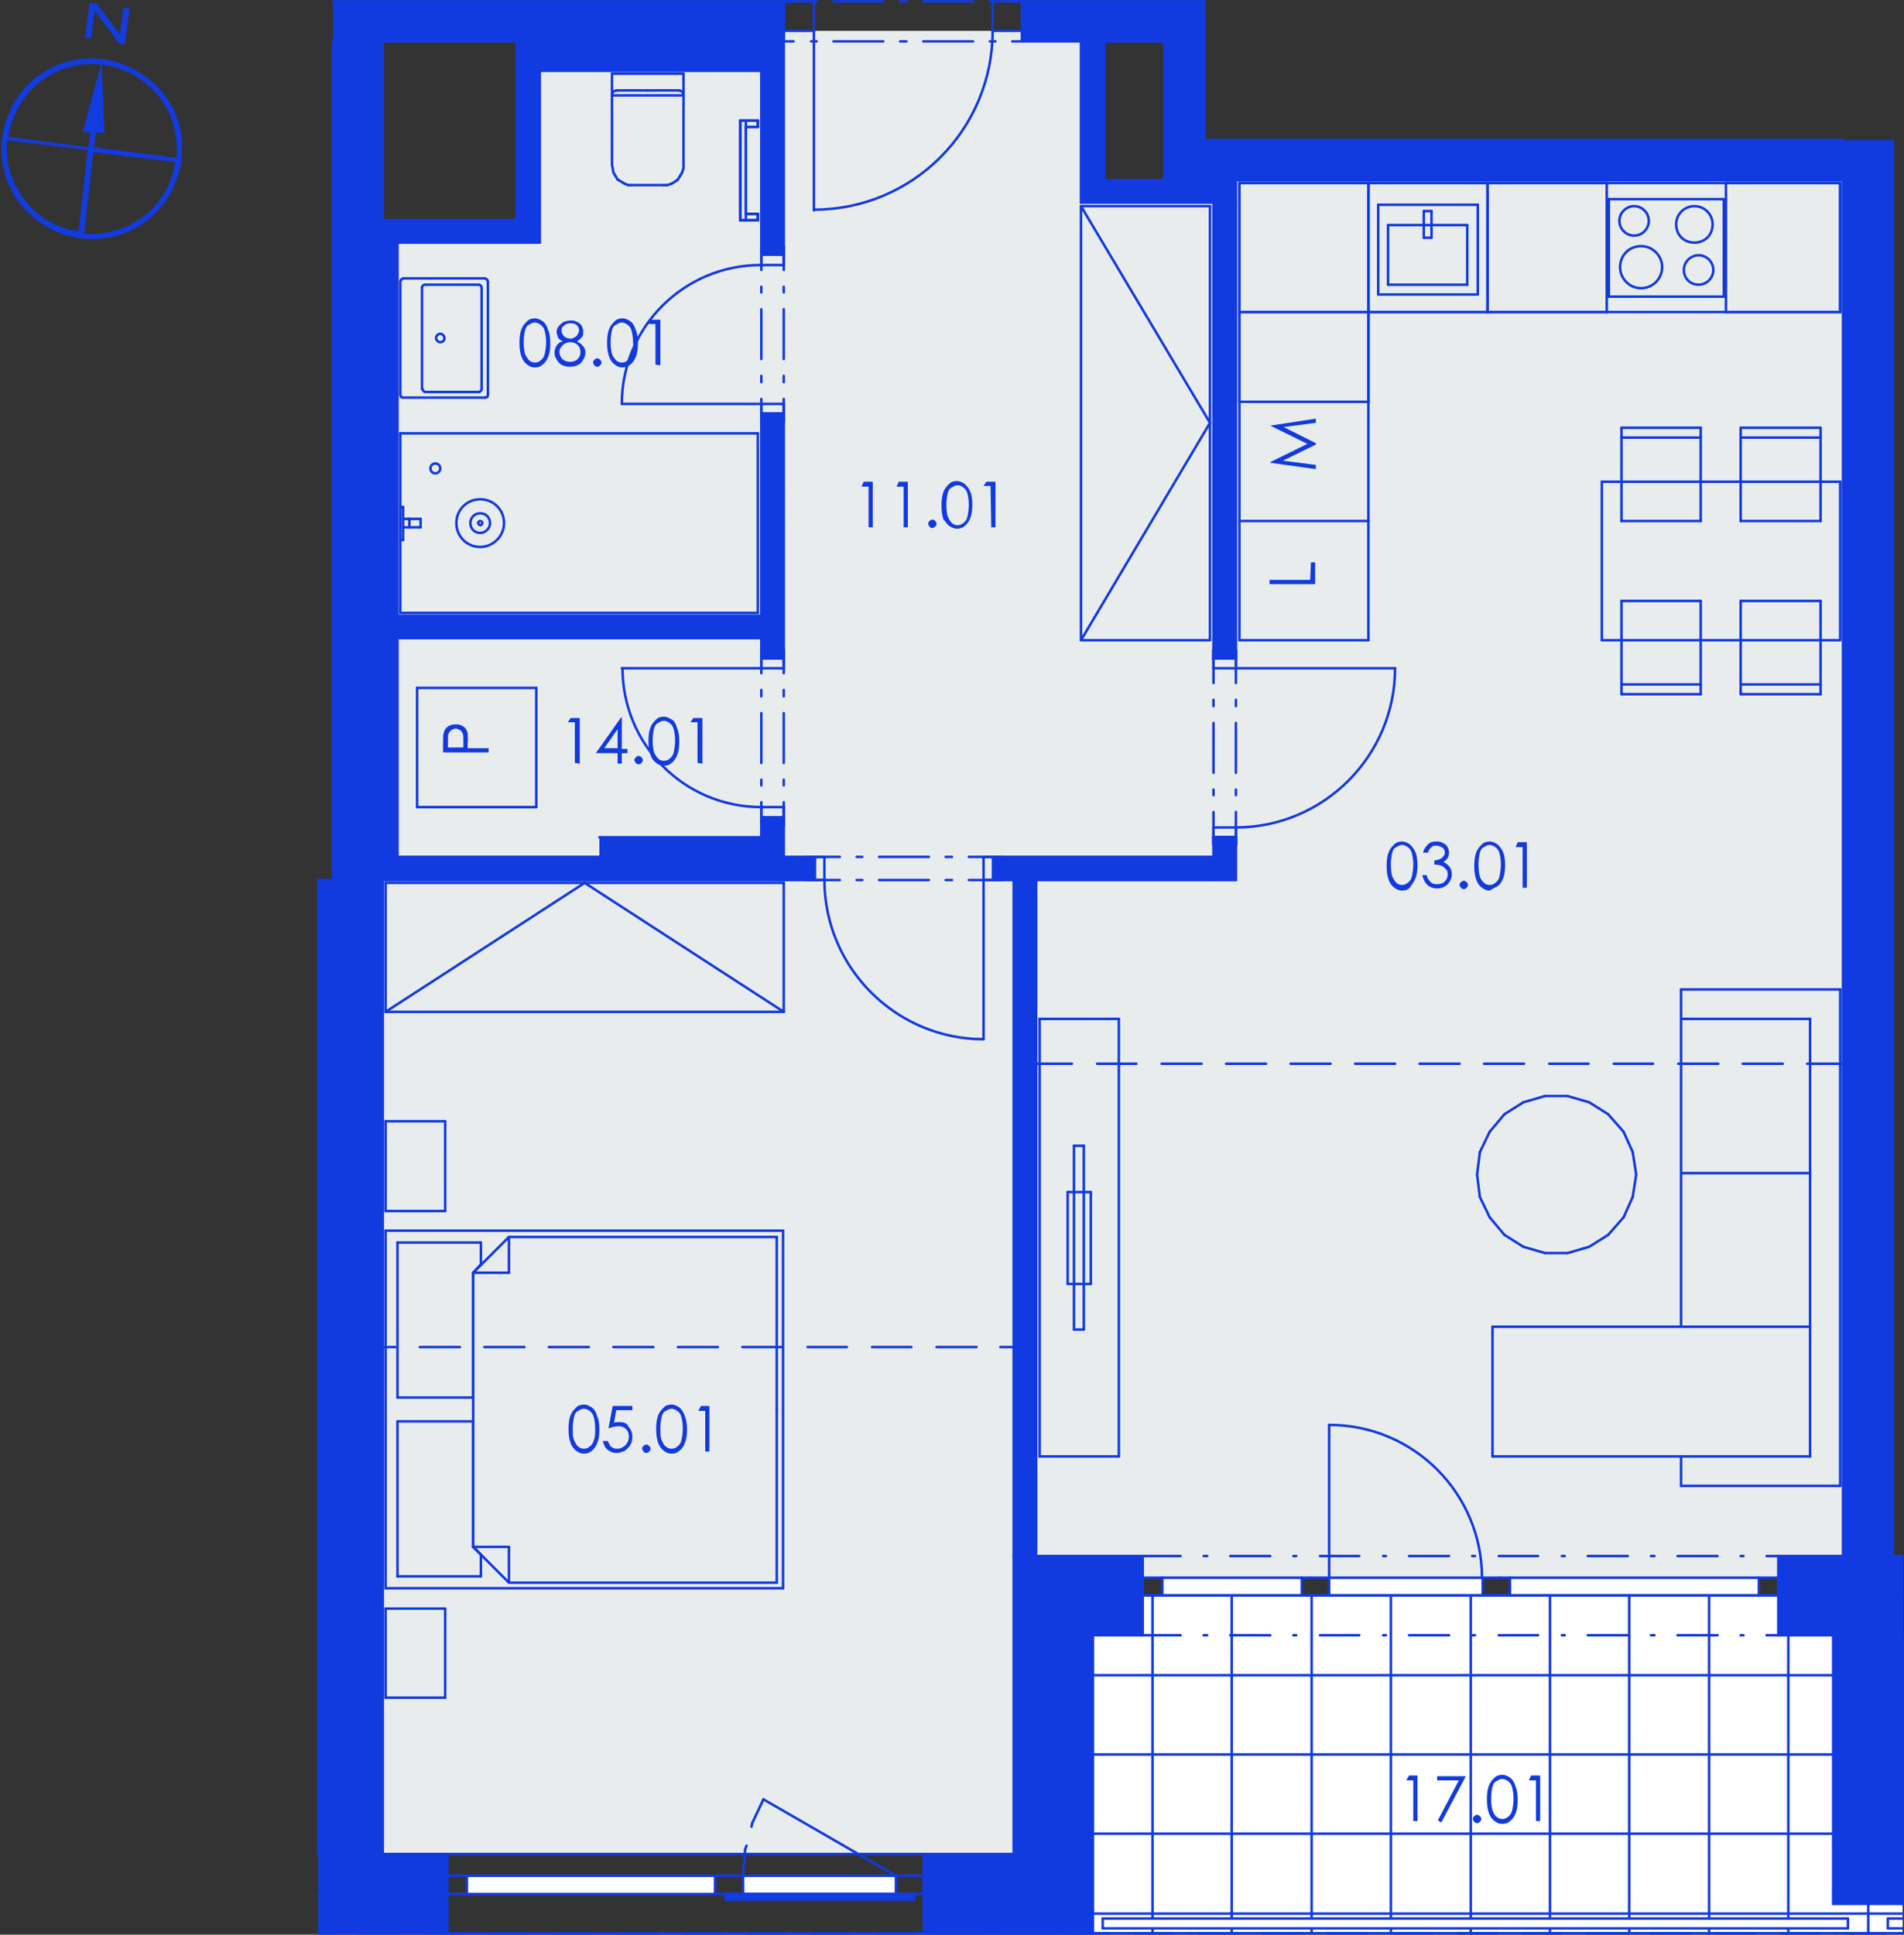 <?xml version="1.0" encoding="utf-8"?>
<!-- Generator: Adobe Illustrator 28.0.0, SVG Export Plug-In . SVG Version: 6.00 Build 0)  -->
<svg version="1.1" id="Layer_1" xmlns="http://www.w3.org/2000/svg" xmlns:xlink="http://www.w3.org/1999/xlink" x="0px" y="0px"
	 viewBox="0 0 271.6 275.9" style="enable-background:new 0 0 271.6 275.9;" xml:space="preserve">
<rect x="0" y="0" width="271.6" height="275.9" fill="#333333" stroke="none"/>
<style type="text/css">
	.st0{fill-rule:evenodd;clip-rule:evenodd;fill:#D5D5D5;}
	.st1{fill:none;stroke:#F0F0F0;stroke-width:0.283;stroke-linecap:round;stroke-linejoin:round;stroke-miterlimit:10;}
	.st2{fill:none;stroke:#113AE0;stroke-width:0.36;stroke-linecap:round;stroke-linejoin:round;stroke-miterlimit:10;}
	.st3{fill-rule:evenodd;clip-rule:evenodd;fill:#FFFFFF;}
	.st4{fill-rule:evenodd;clip-rule:evenodd;fill:#E9ECED;}
	.st5{opacity:0.753;fill-rule:evenodd;clip-rule:evenodd;fill:#259B64;enable-background:new    ;}
	.st6{fill:#113AE0;}
	.st7{fill:#123BE0;}
</style>
<g>
	<polyline class="st0" points="171.8,20 171.8,0.2 171.8,20 	"/>
	<polyline class="st0" points="171.8,20 262.9,20 262.9,20 171.8,20 	"/>
	<line class="st1" x1="262.9" y1="20" x2="262.9" y2="20"/>
	<line class="st1" x1="262.9" y1="20" x2="262.9" y2="20"/>
	<line class="st1" x1="259.8" y1="20" x2="259.8" y2="20"/>
	<line class="st1" x1="252.8" y1="20" x2="252.8" y2="20"/>
	<line class="st1" x1="245.7" y1="20" x2="245.7" y2="20"/>
	<line class="st1" x1="238.6" y1="20" x2="238.6" y2="20"/>
	<line class="st1" x1="231.5" y1="20" x2="231.5" y2="20"/>
	<line class="st1" x1="224.4" y1="20" x2="224.4" y2="20"/>
	<line class="st1" x1="217.3" y1="20" x2="217.3" y2="20"/>
	<line class="st1" x1="210.2" y1="20" x2="210.2" y2="20"/>
	<line class="st1" x1="203.2" y1="20" x2="203.2" y2="20"/>
	<line class="st1" x1="196.1" y1="20" x2="196.1" y2="20"/>
	<line class="st1" x1="189" y1="20" x2="189" y2="20"/>
	<line class="st1" x1="181.9" y1="20" x2="181.9" y2="20"/>
	<line class="st1" x1="174.8" y1="20" x2="174.8" y2="20"/>
	<line class="st1" x1="171.8" y1="20" x2="171.8" y2="20"/>
	<line class="st1" x1="171.8" y1="20" x2="171.8" y2="20"/>
	<line class="st1" x1="171.8" y1="17.2" x2="171.8" y2="17.2"/>
	<line class="st1" x1="171.8" y1="10.1" x2="171.8" y2="10.1"/>
	<line class="st1" x1="171.8" y1="3" x2="171.8" y2="3"/>
	<line class="st2" x1="171.8" y1="0.2" x2="171.8" y2="20"/>
	<line class="st2" x1="171.8" y1="20" x2="171.8" y2="20"/>
	<line class="st2" x1="171.8" y1="20" x2="262.9" y2="20"/>
	<line class="st2" x1="262.9" y1="20" x2="262.9" y2="20"/>
	<line class="st2" x1="171.8" y1="0.2" x2="171.8" y2="20"/>
	<line class="st2" x1="171.8" y1="20" x2="171.8" y2="20"/>
	<line class="st2" x1="171.8" y1="20" x2="262.9" y2="20"/>
	<line class="st2" x1="262.9" y1="20" x2="262.9" y2="20"/>
	<polyline class="st3" points="147.8,125.5 176.3,125.5 176.3,25.7 262.9,25.7 262.9,221.9 253.7,221.9 253.7,225 163,225 
		163,221.9 147.8,221.9 147.8,125.5 	"/>
	<polyline class="st3" points="144.6,125.5 144.6,221.9 144.6,264.4 54.6,264.4 54.6,125.5 144.6,125.5 	"/>
	<polyline class="st3" points="111.8,5.9 154.2,5.9 154.2,28.9 173.1,28.9 173.1,122.2 111.8,122.2 111.8,5.9 	"/>
	<polyline class="st3" points="56.7,91 108.6,91 108.6,119.4 85.5,119.4 85.5,122.2 56.7,122.2 56.7,91 	"/>
	<polyline class="st3" points="270,32.8 270,32.8 270,20 270,32.8 	"/>
	<polyline class="st3" points="56.7,34.6 77,34.6 77,10.1 108.6,10.1 108.6,87.8 56.7,87.8 56.7,34.6 	"/>
	<polyline class="st3" points="171.8,0.2 47.5,0.2 171.8,0.2 171.8,0.2 	"/>
	<polyline class="st3" points="261.5,233.2 261.5,272.9 155.9,272.9 155.9,233.2 261.5,233.2 	"/>
	<polyline class="st4" points="54.6,264.4 54.6,34.6 77,34.6 77,8.7 111.8,8.7 111.8,4.4 145.8,4.4 145.8,5.9 154.2,5.9 154.2,28.9 
		176.3,28.9 176.3,25.7 262.9,25.7 262.9,221.9 253.7,221.9 253.7,225 163,225 163,221.9 144.6,221.9 144.6,264.4 54.6,264.4 	"/>
	<polyline class="st5" points="45.4,125.5 45.4,264.4 45.4,125.5 	"/>
	<polyline class="st5" points="270,221.9 270,221.9 270,124.9 270,221.9 	"/>
	<line class="st2" x1="63.5" y1="159.9" x2="63.5" y2="172.7"/>
	<line class="st2" x1="63.5" y1="172.7" x2="55" y2="172.7"/>
	<line class="st2" x1="55" y1="172.7" x2="55" y2="159.9"/>
	<line class="st2" x1="55" y1="159.9" x2="63.5" y2="159.9"/>
	<line class="st2" x1="63.5" y1="229.4" x2="63.5" y2="242.1"/>
	<line class="st2" x1="63.5" y1="242.1" x2="55" y2="242.1"/>
	<line class="st2" x1="55" y1="242.1" x2="55" y2="229.4"/>
	<line class="st2" x1="55" y1="229.4" x2="63.5" y2="229.4"/>
	<line class="st2" x1="67.5" y1="220.6" x2="68.6" y2="221.7"/>
	<line class="st2" x1="68.6" y1="221.7" x2="68.6" y2="224.8"/>
	<line class="st2" x1="68.6" y1="224.8" x2="56.7" y2="224.8"/>
	<line class="st2" x1="56.7" y1="224.8" x2="56.7" y2="202.7"/>
	<line class="st2" x1="56.7" y1="202.7" x2="67.5" y2="202.7"/>
	<line class="st2" x1="67.5" y1="202.7" x2="67.5" y2="220.6"/>
	<line class="st2" x1="67.5" y1="199.3" x2="56.7" y2="199.3"/>
	<line class="st2" x1="56.7" y1="199.3" x2="56.7" y2="177.2"/>
	<line class="st2" x1="56.7" y1="177.2" x2="68.6" y2="177.2"/>
	<line class="st2" x1="68.6" y1="177.2" x2="68.6" y2="180.3"/>
	<line class="st2" x1="68.6" y1="180.3" x2="67.5" y2="181.5"/>
	<line class="st2" x1="67.5" y1="181.5" x2="67.5" y2="199.3"/>
	<line class="st2" x1="110.8" y1="201" x2="110.8" y2="225.7"/>
	<line class="st2" x1="110.8" y1="225.7" x2="72.6" y2="225.7"/>
	<line class="st2" x1="72.6" y1="225.7" x2="67.5" y2="220.6"/>
	<line class="st2" x1="67.5" y1="220.6" x2="67.5" y2="201"/>
	<line class="st2" x1="72.6" y1="225.7" x2="72.6" y2="220.6"/>
	<line class="st2" x1="67.5" y1="220.6" x2="72.6" y2="220.6"/>
	<line class="st2" x1="67.5" y1="201" x2="67.5" y2="181.5"/>
	<line class="st2" x1="67.5" y1="181.5" x2="72.6" y2="176.4"/>
	<line class="st2" x1="72.6" y1="176.4" x2="110.8" y2="176.4"/>
	<line class="st2" x1="110.8" y1="176.4" x2="110.8" y2="201"/>
	<line class="st2" x1="72.6" y1="176.4" x2="72.6" y2="181.5"/>
	<line class="st2" x1="67.5" y1="181.5" x2="72.6" y2="181.5"/>
	<line class="st2" x1="111.7" y1="175.5" x2="111.7" y2="226.5"/>
	<line class="st2" x1="111.7" y1="226.5" x2="55" y2="226.5"/>
	<line class="st2" x1="55" y1="226.5" x2="55" y2="175.5"/>
	<line class="st2" x1="55" y1="175.5" x2="111.7" y2="175.5"/>
	<line class="st2" x1="59.5" y1="98.1" x2="76.5" y2="98.1"/>
	<line class="st2" x1="76.5" y1="98.1" x2="76.5" y2="115.1"/>
	<line class="st2" x1="76.5" y1="115.1" x2="59.5" y2="115.1"/>
	<line class="st2" x1="59.5" y1="115.1" x2="59.5" y2="98.1"/>
	<polyline class="st3" points="271.4,275.7 150.2,275.7 150.2,227.5 271.4,227.5 271.4,275.7 	"/>
	<g>
		<line class="st2" x1="150.2" y1="272.9" x2="271.4" y2="272.9"/>
		<line class="st2" x1="150.2" y1="261.5" x2="271.4" y2="261.5"/>
		<line class="st2" x1="150.2" y1="250.2" x2="271.4" y2="250.2"/>
		<line class="st2" x1="150.2" y1="238.9" x2="271.4" y2="238.9"/>
		<line class="st2" x1="150.2" y1="227.5" x2="271.4" y2="227.5"/>
		<line class="st2" x1="266.5" y1="275.7" x2="266.5" y2="227.5"/>
		<line class="st2" x1="255.1" y1="275.7" x2="255.1" y2="227.5"/>
		<line class="st2" x1="243.8" y1="275.7" x2="243.8" y2="227.5"/>
		<line class="st2" x1="232.4" y1="275.7" x2="232.4" y2="227.5"/>
		<line class="st2" x1="221.1" y1="275.7" x2="221.1" y2="227.5"/>
		<line class="st2" x1="209.8" y1="275.7" x2="209.8" y2="227.5"/>
		<line class="st2" x1="198.4" y1="275.7" x2="198.4" y2="227.5"/>
		<line class="st2" x1="187.1" y1="275.7" x2="187.1" y2="227.5"/>
		<line class="st2" x1="175.7" y1="275.7" x2="175.7" y2="227.5"/>
		<line class="st2" x1="164.4" y1="275.7" x2="164.4" y2="227.5"/>
		<line class="st2" x1="153.1" y1="275.7" x2="153.1" y2="227.5"/>
	</g>
	<line class="st2" x1="150.2" y1="227.5" x2="150.2" y2="227.5"/>
	<line class="st2" x1="150.2" y1="230.4" x2="150.2" y2="230.4"/>
	<line class="st2" x1="150.2" y1="237.5" x2="150.2" y2="237.5"/>
	<line class="st2" x1="150.2" y1="244.5" x2="150.2" y2="244.5"/>
	<line class="st2" x1="150.2" y1="251.6" x2="150.2" y2="251.6"/>
	<line class="st2" x1="150.2" y1="258.7" x2="150.2" y2="258.7"/>
	<line class="st2" x1="150.2" y1="265.8" x2="150.2" y2="265.8"/>
	<line class="st2" x1="150.2" y1="272.9" x2="150.2" y2="272.9"/>
	<line class="st2" x1="150.2" y1="275.7" x2="150.2" y2="275.7"/>
	<line class="st2" x1="150.2" y1="275.7" x2="150.2" y2="275.7"/>
	<line class="st2" x1="155.6" y1="275.7" x2="155.6" y2="275.7"/>
	<line class="st2" x1="162.6" y1="275.7" x2="162.6" y2="275.7"/>
	<line class="st2" x1="169.7" y1="275.7" x2="169.7" y2="275.7"/>
	<line class="st2" x1="176.8" y1="275.7" x2="176.8" y2="275.7"/>
	<line class="st2" x1="183.9" y1="275.7" x2="183.9" y2="275.7"/>
	<line class="st2" x1="191" y1="275.7" x2="191" y2="275.7"/>
	<line class="st2" x1="198.1" y1="275.7" x2="198.1" y2="275.7"/>
	<line class="st2" x1="205.2" y1="275.7" x2="205.2" y2="275.7"/>
	<line class="st2" x1="212.2" y1="275.7" x2="212.2" y2="275.7"/>
	<line class="st2" x1="219.3" y1="275.7" x2="219.3" y2="275.7"/>
	<line class="st2" x1="226.4" y1="275.7" x2="226.4" y2="275.7"/>
	<line class="st2" x1="233.5" y1="275.7" x2="233.5" y2="275.7"/>
	<line class="st2" x1="240.6" y1="275.7" x2="240.6" y2="275.7"/>
	<line class="st2" x1="247.7" y1="275.7" x2="247.7" y2="275.7"/>
	<line class="st2" x1="254.8" y1="275.7" x2="254.8" y2="275.7"/>
	<line class="st2" x1="261.9" y1="275.7" x2="261.9" y2="275.7"/>
	<line class="st2" x1="268.9" y1="275.7" x2="268.9" y2="275.7"/>
	<line class="st2" x1="268.9" y1="227.5" x2="268.9" y2="227.5"/>
	<line class="st2" x1="261.9" y1="227.5" x2="261.9" y2="227.5"/>
	<line class="st2" x1="254.8" y1="227.5" x2="254.8" y2="227.5"/>
	<line class="st2" x1="247.7" y1="227.5" x2="247.7" y2="227.5"/>
	<line class="st2" x1="240.6" y1="227.5" x2="240.6" y2="227.5"/>
	<line class="st2" x1="233.5" y1="227.5" x2="233.5" y2="227.5"/>
	<line class="st2" x1="226.4" y1="227.5" x2="226.4" y2="227.5"/>
	<line class="st2" x1="219.3" y1="227.5" x2="219.3" y2="227.5"/>
	<line class="st2" x1="212.2" y1="227.5" x2="212.2" y2="227.5"/>
	<line class="st2" x1="205.2" y1="227.5" x2="205.2" y2="227.5"/>
	<line class="st2" x1="198.1" y1="227.5" x2="198.1" y2="227.5"/>
	<line class="st2" x1="191" y1="227.5" x2="191" y2="227.5"/>
	<line class="st2" x1="183.9" y1="227.5" x2="183.9" y2="227.5"/>
	<line class="st2" x1="176.8" y1="227.5" x2="176.8" y2="227.5"/>
	<line class="st2" x1="169.7" y1="227.5" x2="169.7" y2="227.5"/>
	<line class="st2" x1="162.6" y1="227.5" x2="162.6" y2="227.5"/>
	<line class="st2" x1="155.6" y1="227.5" x2="155.6" y2="227.5"/>
	<line class="st2" x1="150.2" y1="227.5" x2="150.2" y2="227.5"/>
	<line class="st2" x1="271.4" y1="227.5" x2="150.2" y2="227.5"/>
	<line class="st2" x1="150.2" y1="227.5" x2="150.2" y2="270.1"/>
	<line class="st2" x1="150.2" y1="270.1" x2="45.4" y2="270.1"/>
	<line class="st2" x1="47.5" y1="5.9" x2="47.5" y2="125.5"/>
	<line class="st2" x1="47.5" y1="125.5" x2="47.5" y2="264.4"/>
	<line class="st2" x1="54.6" y1="264.4" x2="54.6" y2="5.9"/>
	<line class="st2" x1="262.9" y1="20" x2="262.9" y2="221.9"/>
	<line class="st2" x1="270" y1="221.9" x2="270" y2="20"/>
	<line class="st2" x1="155.9" y1="227.5" x2="150.2" y2="227.5"/>
	<line class="st2" x1="144.6" y1="221.9" x2="150.2" y2="221.9"/>
	<line class="st2" x1="144.6" y1="270.1" x2="150.2" y2="270.1"/>
	<line class="st2" x1="155.9" y1="275.7" x2="150.2" y2="275.7"/>
	<line class="st2" x1="150.2" y1="270.1" x2="150.2" y2="264.4"/>
	<line class="st2" x1="150.2" y1="264.4" x2="150.2" y2="227.5"/>
	<line class="st2" x1="144.6" y1="221.9" x2="144.6" y2="264.4"/>
	<line class="st2" x1="155.9" y1="275.7" x2="155.9" y2="233.2"/>
	<line class="st2" x1="171.8" y1="0.2" x2="171.8" y2="5.9"/>
	<line class="st2" x1="111.8" y1="5.9" x2="111.8" y2="4.4"/>
	<line class="st2" x1="111.8" y1="4.4" x2="111.8" y2="0.2"/>
	<line class="st2" x1="145.8" y1="5.9" x2="145.8" y2="4.4"/>
	<line class="st2" x1="145.8" y1="4.4" x2="145.8" y2="0.2"/>
	<line class="st2" x1="47.5" y1="5.9" x2="111.8" y2="5.9"/>
	<line class="st2" x1="145.8" y1="5.9" x2="166.1" y2="5.9"/>
	<line class="st2" x1="171.8" y1="0.2" x2="145.8" y2="0.2"/>
	<line class="st2" x1="111.8" y1="0.2" x2="47.5" y2="0.2"/>
	<line class="st2" x1="145.8" y1="5.9" x2="144.4" y2="5.9"/>
	<line class="st2" x1="142" y1="5.9" x2="141.2" y2="5.9"/>
	<line class="st2" x1="138.8" y1="5.9" x2="131.7" y2="5.9"/>
	<line class="st2" x1="129.3" y1="5.9" x2="128.4" y2="5.9"/>
	<line class="st2" x1="126" y1="5.9" x2="118.9" y2="5.9"/>
	<line class="st2" x1="116.5" y1="5.9" x2="115.7" y2="5.9"/>
	<line class="st2" x1="113.2" y1="5.9" x2="111.8" y2="5.9"/>
	<line class="st2" x1="145.8" y1="0.2" x2="144.4" y2="0.2"/>
	<line class="st2" x1="142" y1="0.2" x2="141.2" y2="0.2"/>
	<line class="st2" x1="138.8" y1="0.2" x2="131.7" y2="0.2"/>
	<line class="st2" x1="129.3" y1="0.2" x2="128.4" y2="0.2"/>
	<line class="st2" x1="126" y1="0.2" x2="118.9" y2="0.2"/>
	<line class="st2" x1="116.5" y1="0.2" x2="115.7" y2="0.2"/>
	<line class="st2" x1="113.2" y1="0.2" x2="111.8" y2="0.2"/>
	<g>
		<path class="st2" d="M141.6,4.4c0,14.1-11.4,25.5-25.5,25.5"/>
	</g>
	<line class="st2" x1="145.8" y1="0.2" x2="141.6" y2="0.2"/>
	<line class="st2" x1="141.6" y1="0.2" x2="141.6" y2="4.4"/>
	<line class="st2" x1="141.6" y1="4.4" x2="145.8" y2="4.4"/>
	<line class="st2" x1="145.8" y1="4.4" x2="145.8" y2="0.2"/>
	<line class="st2" x1="111.8" y1="4.4" x2="116.1" y2="4.4"/>
	<line class="st2" x1="116.1" y1="4.4" x2="116.1" y2="0.2"/>
	<line class="st2" x1="116.1" y1="0.2" x2="111.8" y2="0.2"/>
	<line class="st2" x1="111.8" y1="0.2" x2="111.8" y2="4.4"/>
	<line class="st2" x1="116.1" y1="4.4" x2="116.1" y2="30"/>
	<line class="st2" x1="145.8" y1="4.4" x2="145.8" y2="0.2"/>
	<line class="st2" x1="145.8" y1="4.4" x2="145.8" y2="0.2"/>
	<line class="st2" x1="145.8" y1="5.9" x2="145.8" y2="4.4"/>
	<line class="st2" x1="111.8" y1="4.4" x2="111.8" y2="0.2"/>
	<line class="st2" x1="111.8" y1="4.4" x2="111.8" y2="0.2"/>
	<line class="st2" x1="111.8" y1="5.9" x2="111.8" y2="4.4"/>
	<line class="st2" x1="131.8" y1="270.1" x2="144.6" y2="270.1"/>
	<line class="st2" x1="45.4" y1="270.1" x2="63.8" y2="270.1"/>
	<line class="st2" x1="144.6" y1="270.1" x2="150.2" y2="270.1"/>
	<line class="st2" x1="63.8" y1="267.5" x2="63.8" y2="264.4"/>
	<line class="st2" x1="63.8" y1="275.7" x2="63.8" y2="270.1"/>
	<line class="st2" x1="63.8" y1="270.1" x2="63.8" y2="267.5"/>
	<line class="st2" x1="131.8" y1="267.5" x2="131.8" y2="264.4"/>
	<line class="st2" x1="131.8" y1="275.7" x2="131.8" y2="270.1"/>
	<line class="st2" x1="131.8" y1="270.1" x2="131.8" y2="267.5"/>
	<line class="st2" x1="45.4" y1="275.7" x2="63.8" y2="275.7"/>
	<line class="st2" x1="131.8" y1="275.7" x2="150.2" y2="275.7"/>
	<line class="st2" x1="144.6" y1="264.4" x2="131.8" y2="264.4"/>
	<line class="st2" x1="63.8" y1="264.4" x2="45.4" y2="264.4"/>
	<line class="st2" x1="131.8" y1="275.7" x2="63.8" y2="275.7"/>
	<line class="st2" x1="131.8" y1="264.4" x2="63.8" y2="264.4"/>
	<polyline class="st3" points="127.8,267.5 106,267.5 106,270.1 127.8,270.1 127.8,267.5 	"/>
	<polyline class="st3" points="102,267.5 66.6,267.5 66.6,270.1 102,270.1 102,267.5 	"/>
	<line class="st2" x1="131.8" y1="267.5" x2="127.8" y2="267.5"/>
	<line class="st2" x1="127.8" y1="267.5" x2="127.8" y2="270.1"/>
	<line class="st2" x1="127.8" y1="270.1" x2="131.8" y2="270.1"/>
	<line class="st2" x1="103.5" y1="270.1" x2="106" y2="270.1"/>
	<line class="st2" x1="106" y1="270.1" x2="106" y2="267.5"/>
	<line class="st2" x1="106" y1="267.5" x2="103.5" y2="267.5"/>
	<line class="st2" x1="127.8" y1="267.5" x2="106" y2="267.5"/>
	<line class="st2" x1="106" y1="270.1" x2="127.8" y2="270.1"/>
	<line class="st2" x1="127.8" y1="267.5" x2="108.9" y2="256.6"/>
	<line class="st2" x1="103.5" y1="267.5" x2="102" y2="267.5"/>
	<line class="st2" x1="102" y1="267.5" x2="102" y2="270.1"/>
	<line class="st2" x1="102" y1="270.1" x2="103.5" y2="270.1"/>
	<line class="st2" x1="63.8" y1="270.1" x2="66.6" y2="270.1"/>
	<line class="st2" x1="66.6" y1="270.1" x2="66.6" y2="267.5"/>
	<line class="st2" x1="66.6" y1="267.5" x2="63.8" y2="267.5"/>
	<line class="st2" x1="102" y1="267.5" x2="66.6" y2="267.5"/>
	<line class="st2" x1="66.6" y1="270.1" x2="102" y2="270.1"/>
	<line class="st2" x1="106" y1="267.5" x2="106.3" y2="263.7"/>
	<line class="st2" x1="106.3" y1="263.7" x2="106.5" y2="263.2"/>
	<line class="st2" x1="107.2" y1="260.5" x2="107.3" y2="260"/>
	<line class="st2" x1="107.3" y1="260" x2="108.9" y2="256.6"/>
	<line class="st2" x1="131.8" y1="270.1" x2="131.8" y2="267.5"/>
	<line class="st2" x1="131.8" y1="270.1" x2="131.8" y2="267.5"/>
	<line class="st2" x1="131.8" y1="275.7" x2="131.8" y2="270.1"/>
	<line class="st2" x1="131.8" y1="267.5" x2="131.8" y2="264.4"/>
	<line class="st2" x1="63.8" y1="270.1" x2="63.8" y2="267.5"/>
	<line class="st2" x1="63.8" y1="270.1" x2="63.8" y2="267.5"/>
	<line class="st2" x1="63.8" y1="275.7" x2="63.8" y2="270.1"/>
	<line class="st2" x1="63.8" y1="267.5" x2="63.8" y2="264.4"/>
	<line class="st2" x1="155.9" y1="227.5" x2="150.2" y2="227.5"/>
	<line class="st2" x1="262.9" y1="227.5" x2="262.9" y2="233.2"/>
	<line class="st2" x1="270" y1="233.2" x2="270" y2="227.5"/>
	<line class="st2" x1="270" y1="227.5" x2="262.9" y2="227.5"/>
	<line class="st2" x1="270" y1="227.5" x2="271.4" y2="227.5"/>
	<line class="st2" x1="155.9" y1="227.5" x2="163" y2="227.5"/>
	<line class="st2" x1="253.7" y1="227.5" x2="262.9" y2="227.5"/>
	<line class="st2" x1="253.7" y1="225" x2="253.7" y2="221.9"/>
	<line class="st2" x1="253.7" y1="233.2" x2="253.7" y2="227.5"/>
	<line class="st2" x1="253.7" y1="227.5" x2="253.7" y2="225"/>
	<line class="st2" x1="163" y1="225" x2="163" y2="221.9"/>
	<line class="st2" x1="163" y1="233.2" x2="163" y2="227.5"/>
	<line class="st2" x1="163" y1="227.5" x2="163" y2="225"/>
	<line class="st2" x1="155.9" y1="233.2" x2="163" y2="233.2"/>
	<line class="st2" x1="253.7" y1="233.2" x2="261.5" y2="233.2"/>
	<line class="st2" x1="271.4" y1="233.2" x2="271.4" y2="233.2"/>
	<line class="st2" x1="270" y1="221.9" x2="253.7" y2="221.9"/>
	<line class="st2" x1="271.4" y1="221.9" x2="270" y2="221.9"/>
	<line class="st2" x1="163" y1="221.9" x2="150.2" y2="221.9"/>
	<line class="st2" x1="163" y1="233.2" x2="168.4" y2="233.2"/>
	<line class="st2" x1="171.7" y1="233.2" x2="172.2" y2="233.2"/>
	<line class="st2" x1="175.5" y1="233.2" x2="181.2" y2="233.2"/>
	<line class="st2" x1="184.5" y1="233.2" x2="184.9" y2="233.2"/>
	<line class="st2" x1="188.3" y1="233.2" x2="193.9" y2="233.2"/>
	<line class="st2" x1="197.3" y1="233.2" x2="197.7" y2="233.2"/>
	<line class="st2" x1="201" y1="233.2" x2="206.7" y2="233.2"/>
	<line class="st2" x1="210" y1="233.2" x2="210.4" y2="233.2"/>
	<line class="st2" x1="213.8" y1="233.2" x2="219.4" y2="233.2"/>
	<line class="st2" x1="222.8" y1="233.2" x2="223.2" y2="233.2"/>
	<line class="st2" x1="226.5" y1="233.2" x2="232.2" y2="233.2"/>
	<line class="st2" x1="235.5" y1="233.2" x2="236" y2="233.2"/>
	<line class="st2" x1="239.3" y1="233.2" x2="245" y2="233.2"/>
	<line class="st2" x1="248.3" y1="233.2" x2="248.7" y2="233.2"/>
	<line class="st2" x1="252" y1="233.2" x2="253.7" y2="233.2"/>
	<line class="st2" x1="163" y1="221.9" x2="168.4" y2="221.9"/>
	<line class="st2" x1="171.7" y1="221.9" x2="172.2" y2="221.9"/>
	<line class="st2" x1="175.5" y1="221.9" x2="181.2" y2="221.9"/>
	<line class="st2" x1="184.5" y1="221.9" x2="184.9" y2="221.9"/>
	<line class="st2" x1="188.3" y1="221.9" x2="193.9" y2="221.9"/>
	<line class="st2" x1="197.3" y1="221.9" x2="197.7" y2="221.9"/>
	<line class="st2" x1="201" y1="221.9" x2="206.7" y2="221.9"/>
	<line class="st2" x1="210" y1="221.9" x2="210.4" y2="221.9"/>
	<line class="st2" x1="213.8" y1="221.9" x2="219.4" y2="221.9"/>
	<line class="st2" x1="222.8" y1="221.9" x2="223.2" y2="221.9"/>
	<line class="st2" x1="226.5" y1="221.9" x2="232.2" y2="221.9"/>
	<line class="st2" x1="235.5" y1="221.9" x2="236" y2="221.9"/>
	<line class="st2" x1="239.3" y1="221.9" x2="245" y2="221.9"/>
	<line class="st2" x1="248.3" y1="221.9" x2="248.7" y2="221.9"/>
	<line class="st2" x1="252" y1="221.9" x2="253.7" y2="221.9"/>
	<polyline class="st3" points="165.8,225 165.8,227.5 185.7,227.5 185.7,225 165.8,225 	"/>
	<polyline class="st3" points="189.6,225 189.6,227.5 211.5,227.5 211.5,225 189.6,225 	"/>
	<polyline class="st3" points="215.4,225 215.4,227.5 250.9,227.5 250.9,225 215.4,225 	"/>
	<line class="st2" x1="163" y1="225" x2="165.8" y2="225"/>
	<line class="st2" x1="165.8" y1="225" x2="165.8" y2="227.5"/>
	<line class="st2" x1="165.8" y1="227.5" x2="163" y2="227.5"/>
	<line class="st2" x1="187.1" y1="227.5" x2="185.7" y2="227.5"/>
	<line class="st2" x1="185.7" y1="227.5" x2="185.7" y2="225"/>
	<line class="st2" x1="185.7" y1="225" x2="187.1" y2="225"/>
	<line class="st2" x1="165.8" y1="225" x2="185.7" y2="225"/>
	<line class="st2" x1="185.7" y1="227.5" x2="165.8" y2="227.5"/>
	<line class="st2" x1="187.1" y1="225" x2="189.6" y2="225"/>
	<line class="st2" x1="189.6" y1="225" x2="189.6" y2="227.5"/>
	<line class="st2" x1="189.6" y1="227.5" x2="187.1" y2="227.5"/>
	<line class="st2" x1="214" y1="227.5" x2="211.5" y2="227.5"/>
	<line class="st2" x1="211.5" y1="227.5" x2="211.5" y2="225"/>
	<line class="st2" x1="211.5" y1="225" x2="214" y2="225"/>
	<line class="st2" x1="189.6" y1="225" x2="211.5" y2="225"/>
	<line class="st2" x1="211.5" y1="227.5" x2="189.6" y2="227.5"/>
	<line class="st2" x1="189.6" y1="225" x2="189.6" y2="203.2"/>
	<line class="st2" x1="214" y1="225" x2="215.4" y2="225"/>
	<line class="st2" x1="215.4" y1="225" x2="215.4" y2="227.5"/>
	<line class="st2" x1="215.4" y1="227.5" x2="214" y2="227.5"/>
	<line class="st2" x1="253.7" y1="227.5" x2="250.9" y2="227.5"/>
	<line class="st2" x1="250.9" y1="227.5" x2="250.9" y2="225"/>
	<line class="st2" x1="250.9" y1="225" x2="253.7" y2="225"/>
	<line class="st2" x1="215.4" y1="225" x2="250.9" y2="225"/>
	<line class="st2" x1="250.9" y1="227.5" x2="215.4" y2="227.5"/>
	<g>
		<path class="st2" d="M189.6,203.2c12.1,0,21.8,9.8,21.8,21.8"/>
	</g>
	<line class="st2" x1="163" y1="227.5" x2="163" y2="225"/>
	<line class="st2" x1="163" y1="227.5" x2="163" y2="225"/>
	<line class="st2" x1="163" y1="233.2" x2="163" y2="227.5"/>
	<line class="st2" x1="163" y1="225" x2="163" y2="221.9"/>
	<line class="st2" x1="253.7" y1="227.5" x2="253.7" y2="225"/>
	<line class="st2" x1="253.7" y1="227.5" x2="253.7" y2="225"/>
	<line class="st2" x1="253.7" y1="233.2" x2="253.7" y2="227.5"/>
	<line class="st2" x1="253.7" y1="225" x2="253.7" y2="221.9"/>
	<line class="st2" x1="271.4" y1="275.7" x2="45.4" y2="275.7"/>
	<line class="st2" x1="262.9" y1="227.5" x2="262.9" y2="233.2"/>
	<line class="st2" x1="270" y1="233.2" x2="270" y2="227.5"/>
	<line class="st2" x1="270" y1="227.5" x2="262.9" y2="227.5"/>
	<line class="st2" x1="262.9" y1="233.2" x2="262.9" y2="263"/>
	<line class="st2" x1="270" y1="263" x2="270" y2="233.2"/>
	<line class="st2" x1="261.5" y1="233.2" x2="261.5" y2="263"/>
	<line class="st2" x1="271.4" y1="263" x2="271.4" y2="233.2"/>
	<line class="st2" x1="262.9" y1="270.1" x2="270" y2="270.1"/>
	<line class="st2" x1="271.4" y1="270.1" x2="271.4" y2="263"/>
	<line class="st2" x1="270" y1="270.1" x2="270" y2="263"/>
	<line class="st2" x1="261.5" y1="271.5" x2="271.4" y2="271.5"/>
	<line class="st2" x1="271.4" y1="271.5" x2="271.4" y2="270.1"/>
	<line class="st2" x1="261.5" y1="271.5" x2="261.5" y2="270.1"/>
	<line class="st2" x1="262.9" y1="270.1" x2="262.9" y2="263"/>
	<line class="st2" x1="261.5" y1="270.1" x2="261.5" y2="263"/>
	<line class="st2" x1="85.5" y1="122.2" x2="108.6" y2="122.2"/>
	<line class="st2" x1="108.6" y1="119.4" x2="85.5" y2="119.4"/>
	<line class="st2" x1="45.4" y1="125.5" x2="45.4" y2="264.4"/>
	<line class="st2" x1="47.5" y1="264.4" x2="47.5" y2="125.5"/>
	<polyline class="st3" points="263.6,275 263.6,273.6 157.3,273.6 157.3,275 263.6,275 	"/>
	<line class="st2" x1="263.6" y1="275" x2="263.6" y2="273.6"/>
	<line class="st2" x1="263.6" y1="273.6" x2="157.3" y2="273.6"/>
	<line class="st2" x1="157.3" y1="273.6" x2="157.3" y2="275"/>
	<line class="st2" x1="157.3" y1="275" x2="263.6" y2="275"/>
	<polyline class="st3" points="269.3,273.6 271.4,273.6 271.4,275 269.3,275 269.3,273.6 	"/>
	<line class="st2" x1="271.4" y1="273.6" x2="269.3" y2="273.6"/>
	<line class="st2" x1="269.3" y1="273.6" x2="269.3" y2="275"/>
	<line class="st2" x1="269.3" y1="275" x2="271.4" y2="275"/>
	<line class="st2" x1="57.1" y1="61.8" x2="108.1" y2="61.8"/>
	<line class="st2" x1="108.1" y1="61.8" x2="108.1" y2="87.4"/>
	<line class="st2" x1="108.1" y1="87.4" x2="57.1" y2="87.4"/>
	<line class="st2" x1="57.1" y1="87.4" x2="57.1" y2="61.8"/>
	<g>
		<path class="st2" d="M62.8,66.8c0-0.4-0.3-0.7-0.7-0.7s-0.7,0.3-0.7,0.7c0,0.4,0.3,0.7,0.7,0.7S62.8,67.2,62.8,66.8"/>
	</g>
	<line class="st2" x1="57.1" y1="72.3" x2="57.5" y2="72.3"/>
	<line class="st2" x1="57.5" y1="72.3" x2="57.5" y2="74"/>
	<line class="st2" x1="57.5" y1="74" x2="58.4" y2="74"/>
	<line class="st2" x1="58.4" y1="74" x2="58.4" y2="74"/>
	<line class="st2" x1="58.4" y1="74" x2="60" y2="74"/>
	<line class="st2" x1="60" y1="74" x2="60" y2="75.2"/>
	<line class="st2" x1="60" y1="75.2" x2="58.4" y2="75.2"/>
	<line class="st2" x1="58.4" y1="75.2" x2="58.4" y2="75.2"/>
	<line class="st2" x1="58.4" y1="75.2" x2="57.5" y2="75.2"/>
	<line class="st2" x1="57.5" y1="75.2" x2="57.5" y2="77"/>
	<line class="st2" x1="57.5" y1="77" x2="57.1" y2="77"/>
	<line class="st2" x1="57.1" y1="77" x2="57.1" y2="72.3"/>
	<line class="st2" x1="57.5" y1="74" x2="57.5" y2="75.2"/>
	<line class="st2" x1="58.4" y1="74" x2="58.4" y2="75.2"/>
	<g>
		<path class="st2" d="M71.9,74.6c0-1.9-1.5-3.4-3.4-3.4s-3.4,1.5-3.4,3.4s1.5,3.4,3.4,3.4C70.3,78,71.9,76.5,71.9,74.6"/>
	</g>
	<g>
		<path class="st2" d="M69.9,74.6c0-0.8-0.6-1.4-1.4-1.4s-1.4,0.6-1.4,1.4s0.6,1.4,1.4,1.4C69.2,76,69.9,75.4,69.9,74.6"/>
	</g>
	<g>
		<path class="st2" d="M68.8,74.6c0-0.2-0.2-0.3-0.3-0.3c-0.2,0-0.3,0.2-0.3,0.3s0.2,0.3,0.3,0.3C68.6,74.9,68.8,74.8,68.8,74.6"/>
	</g>
	<line class="st2" x1="54.6" y1="192.1" x2="56.4" y2="192.1"/>
	<line class="st2" x1="59.9" y1="192.1" x2="65.6" y2="192.1"/>
	<line class="st2" x1="69.1" y1="192.1" x2="74.8" y2="192.1"/>
	<line class="st2" x1="78.3" y1="192.1" x2="84" y2="192.1"/>
	<line class="st2" x1="87.5" y1="192.1" x2="93.2" y2="192.1"/>
	<line class="st2" x1="96.7" y1="192.1" x2="102.4" y2="192.1"/>
	<line class="st2" x1="105.9" y1="192.1" x2="111.6" y2="192.1"/>
	<line class="st2" x1="115.2" y1="192.1" x2="120.8" y2="192.1"/>
	<line class="st2" x1="124.4" y1="192.1" x2="130" y2="192.1"/>
	<line class="st2" x1="133.6" y1="192.1" x2="139.3" y2="192.1"/>
	<line class="st2" x1="142.7" y1="192.1" x2="144.6" y2="192.1"/>
	<line class="st2" x1="268.8" y1="275.7" x2="263.1" y2="275.7"/>
	<line class="st2" x1="259.6" y1="275.7" x2="253.9" y2="275.7"/>
	<line class="st2" x1="250.4" y1="275.7" x2="244.7" y2="275.7"/>
	<line class="st2" x1="241.2" y1="275.7" x2="235.5" y2="275.7"/>
	<line class="st2" x1="232" y1="275.7" x2="226.3" y2="275.7"/>
	<line class="st2" x1="222.7" y1="275.7" x2="217.1" y2="275.7"/>
	<line class="st2" x1="213.5" y1="275.7" x2="207.9" y2="275.7"/>
	<line class="st2" x1="204.3" y1="275.7" x2="198.6" y2="275.7"/>
	<line class="st2" x1="195.1" y1="275.7" x2="189.4" y2="275.7"/>
	<line class="st2" x1="185.9" y1="275.7" x2="180.2" y2="275.7"/>
	<line class="st2" x1="176.7" y1="275.7" x2="171" y2="275.7"/>
	<line class="st2" x1="167.5" y1="275.7" x2="161.8" y2="275.7"/>
	<line class="st2" x1="158.3" y1="275.7" x2="152.6" y2="275.7"/>
	<line class="st2" x1="149" y1="275.7" x2="143.4" y2="275.7"/>
	<line class="st2" x1="139.8" y1="275.7" x2="134.2" y2="275.7"/>
	<line class="st2" x1="130.6" y1="275.7" x2="124.9" y2="275.7"/>
	<line class="st2" x1="121.4" y1="275.7" x2="115.7" y2="275.7"/>
	<line class="st2" x1="112.2" y1="275.7" x2="106.5" y2="275.7"/>
	<line class="st2" x1="103" y1="275.7" x2="97.3" y2="275.7"/>
	<line class="st2" x1="93.8" y1="275.7" x2="88.1" y2="275.7"/>
	<line class="st2" x1="84.5" y1="275.7" x2="78.9" y2="275.7"/>
	<line class="st2" x1="75.3" y1="275.7" x2="69.7" y2="275.7"/>
	<line class="st2" x1="66.1" y1="275.7" x2="60.5" y2="275.7"/>
	<line class="st2" x1="56.9" y1="275.7" x2="51.2" y2="275.7"/>
	<line class="st2" x1="47.7" y1="275.7" x2="45.4" y2="275.7"/>
	<line class="st2" x1="47.5" y1="34.6" x2="47.5" y2="34.6"/>
	<line class="st2" x1="47.5" y1="31.4" x2="47.5" y2="31.4"/>
	<line class="st2" x1="45.4" y1="125.5" x2="47.5" y2="125.5"/>
	<line class="st2" x1="47.5" y1="91" x2="47.5" y2="34.6"/>
	<line class="st2" x1="47.5" y1="91" x2="47.5" y2="91"/>
	<line class="st2" x1="47.5" y1="87.8" x2="47.5" y2="87.8"/>
	<line class="st2" x1="47.5" y1="122.2" x2="47.5" y2="91"/>
	<line class="st2" x1="166.1" y1="25.7" x2="171.8" y2="25.7"/>
	<line class="st2" x1="166.1" y1="5.9" x2="166.1" y2="25.7"/>
	<line class="st2" x1="171.8" y1="20" x2="171.8" y2="5.9"/>
	<line class="st2" x1="171.8" y1="25.7" x2="263.6" y2="25.7"/>
	<line class="st2" x1="171.8" y1="20" x2="171.8" y2="20"/>
	<line class="st2" x1="176.3" y1="25.7" x2="176.3" y2="28.9"/>
	<line class="st2" x1="154.2" y1="28.9" x2="154.2" y2="25.7"/>
	<line class="st2" x1="176.3" y1="25.7" x2="157.5" y2="25.7"/>
	<line class="st2" x1="154.2" y1="28.9" x2="173.1" y2="28.9"/>
	<line class="st2" x1="77" y1="34.6" x2="73.7" y2="34.6"/>
	<line class="st2" x1="73.7" y1="5.9" x2="73.7" y2="31.4"/>
	<line class="st2" x1="77" y1="34.6" x2="77" y2="5.9"/>
	<line class="st2" x1="73.7" y1="31.4" x2="54.6" y2="31.4"/>
	<line class="st2" x1="54.6" y1="34.6" x2="73.7" y2="34.6"/>
	<line class="st2" x1="108.6" y1="59" x2="108.6" y2="60.1"/>
	<line class="st2" x1="111.8" y1="59" x2="111.8" y2="60.1"/>
	<line class="st2" x1="111.8" y1="59" x2="108.6" y2="59"/>
	<line class="st2" x1="108.6" y1="36.3" x2="108.6" y2="35.2"/>
	<line class="st2" x1="111.8" y1="36.3" x2="111.8" y2="35.2"/>
	<line class="st2" x1="111.8" y1="36.3" x2="108.6" y2="36.3"/>
	<line class="st2" x1="108.6" y1="93.9" x2="108.6" y2="92.7"/>
	<line class="st2" x1="111.8" y1="93.9" x2="111.8" y2="92.7"/>
	<line class="st2" x1="111.8" y1="93.9" x2="108.6" y2="93.9"/>
	<line class="st2" x1="108.6" y1="116.6" x2="108.6" y2="117.7"/>
	<line class="st2" x1="111.8" y1="116.6" x2="111.8" y2="117.7"/>
	<line class="st2" x1="111.8" y1="116.6" x2="108.6" y2="116.6"/>
	<line class="st2" x1="111.8" y1="122.2" x2="111.8" y2="116.6"/>
	<line class="st2" x1="111.8" y1="93.9" x2="111.8" y2="59"/>
	<line class="st2" x1="111.8" y1="36.3" x2="111.8" y2="5.9"/>
	<line class="st2" x1="108.6" y1="5.9" x2="108.6" y2="36.3"/>
	<line class="st2" x1="108.6" y1="59" x2="108.6" y2="87.8"/>
	<line class="st2" x1="108.6" y1="91" x2="108.6" y2="93.9"/>
	<line class="st2" x1="108.6" y1="116.6" x2="108.6" y2="122.2"/>
	<line class="st2" x1="111.8" y1="36.3" x2="111.8" y2="38.5"/>
	<line class="st2" x1="111.8" y1="40.9" x2="111.8" y2="41.7"/>
	<line class="st2" x1="111.8" y1="44.1" x2="111.8" y2="51.2"/>
	<line class="st2" x1="111.8" y1="53.6" x2="111.8" y2="54.5"/>
	<line class="st2" x1="111.8" y1="56.9" x2="111.8" y2="59"/>
	<line class="st2" x1="108.6" y1="36.3" x2="108.6" y2="38.5"/>
	<line class="st2" x1="108.6" y1="40.9" x2="108.6" y2="41.7"/>
	<line class="st2" x1="108.6" y1="44.1" x2="108.6" y2="51.2"/>
	<line class="st2" x1="108.6" y1="53.6" x2="108.6" y2="54.5"/>
	<line class="st2" x1="108.6" y1="56.9" x2="108.6" y2="59"/>
	<g>
		<path class="st2" d="M88.7,57.6c0-11,8.9-19.8,19.8-19.8"/>
	</g>
	<line class="st2" x1="111.8" y1="36.3" x2="111.8" y2="37.8"/>
	<line class="st2" x1="111.8" y1="37.8" x2="108.6" y2="37.8"/>
	<line class="st2" x1="108.6" y1="37.8" x2="108.6" y2="36.3"/>
	<line class="st2" x1="108.6" y1="36.3" x2="111.8" y2="36.3"/>
	<line class="st2" x1="108.6" y1="59" x2="108.6" y2="57.6"/>
	<line class="st2" x1="108.6" y1="57.6" x2="111.8" y2="57.6"/>
	<line class="st2" x1="111.8" y1="57.6" x2="111.8" y2="59"/>
	<line class="st2" x1="111.8" y1="59" x2="108.6" y2="59"/>
	<line class="st2" x1="108.6" y1="57.6" x2="88.7" y2="57.6"/>
	<line class="st2" x1="111.8" y1="36.3" x2="108.6" y2="36.3"/>
	<line class="st2" x1="111.8" y1="36.3" x2="108.6" y2="36.3"/>
	<line class="st2" x1="111.8" y1="36.3" x2="111.8" y2="35.2"/>
	<line class="st2" x1="111.8" y1="36.3" x2="111.8" y2="35.2"/>
	<line class="st2" x1="108.6" y1="36.3" x2="108.6" y2="35.2"/>
	<line class="st2" x1="108.6" y1="36.3" x2="108.6" y2="35.2"/>
	<line class="st2" x1="111.8" y1="59" x2="108.6" y2="59"/>
	<line class="st2" x1="111.8" y1="59" x2="108.6" y2="59"/>
	<line class="st2" x1="111.8" y1="59" x2="111.8" y2="60.1"/>
	<line class="st2" x1="111.8" y1="59" x2="111.8" y2="60.1"/>
	<line class="st2" x1="108.6" y1="59" x2="108.6" y2="60.1"/>
	<line class="st2" x1="108.6" y1="59" x2="108.6" y2="60.1"/>
	<line class="st2" x1="111.8" y1="116.6" x2="111.8" y2="114.4"/>
	<line class="st2" x1="111.8" y1="112" x2="111.8" y2="111.2"/>
	<line class="st2" x1="111.8" y1="108.8" x2="111.8" y2="101.7"/>
	<line class="st2" x1="111.8" y1="99.3" x2="111.8" y2="98.4"/>
	<line class="st2" x1="111.8" y1="96" x2="111.8" y2="93.9"/>
	<line class="st2" x1="108.6" y1="116.6" x2="108.6" y2="114.4"/>
	<line class="st2" x1="108.6" y1="112" x2="108.6" y2="111.2"/>
	<line class="st2" x1="108.6" y1="108.8" x2="108.6" y2="101.7"/>
	<line class="st2" x1="108.6" y1="99.3" x2="108.6" y2="98.4"/>
	<line class="st2" x1="108.6" y1="96" x2="108.6" y2="93.9"/>
	<g>
		<path class="st2" d="M108.6,115.1c-11,0-19.8-8.9-19.8-19.8"/>
	</g>
	<line class="st2" x1="111.8" y1="116.6" x2="111.8" y2="115.1"/>
	<line class="st2" x1="111.8" y1="115.1" x2="108.6" y2="115.1"/>
	<line class="st2" x1="108.6" y1="115.1" x2="108.6" y2="116.6"/>
	<line class="st2" x1="108.6" y1="116.6" x2="111.8" y2="116.6"/>
	<line class="st2" x1="108.6" y1="93.9" x2="108.6" y2="95.3"/>
	<line class="st2" x1="108.6" y1="95.3" x2="111.8" y2="95.3"/>
	<line class="st2" x1="111.8" y1="95.3" x2="111.8" y2="93.9"/>
	<line class="st2" x1="111.8" y1="93.9" x2="108.6" y2="93.9"/>
	<line class="st2" x1="108.6" y1="95.3" x2="88.7" y2="95.3"/>
	<line class="st2" x1="111.8" y1="116.6" x2="108.6" y2="116.6"/>
	<line class="st2" x1="111.8" y1="116.6" x2="108.6" y2="116.6"/>
	<line class="st2" x1="111.8" y1="116.6" x2="111.8" y2="117.7"/>
	<line class="st2" x1="111.8" y1="116.6" x2="111.8" y2="117.7"/>
	<line class="st2" x1="108.6" y1="116.6" x2="108.6" y2="117.7"/>
	<line class="st2" x1="108.6" y1="116.6" x2="108.6" y2="117.7"/>
	<line class="st2" x1="111.8" y1="93.9" x2="108.6" y2="93.9"/>
	<line class="st2" x1="111.8" y1="93.9" x2="108.6" y2="93.9"/>
	<line class="st2" x1="111.8" y1="93.9" x2="111.8" y2="92.7"/>
	<line class="st2" x1="111.8" y1="93.9" x2="111.8" y2="92.7"/>
	<line class="st2" x1="108.6" y1="93.9" x2="108.6" y2="92.7"/>
	<line class="st2" x1="108.6" y1="93.9" x2="108.6" y2="92.7"/>
	<line class="st2" x1="176.3" y1="125.5" x2="173.1" y2="125.5"/>
	<line class="st2" x1="173.1" y1="93.9" x2="173.1" y2="92.7"/>
	<line class="st2" x1="176.3" y1="93.9" x2="176.3" y2="92.7"/>
	<line class="st2" x1="176.3" y1="93.9" x2="173.1" y2="93.9"/>
	<line class="st2" x1="173.1" y1="119.4" x2="173.1" y2="120.5"/>
	<line class="st2" x1="176.3" y1="119.4" x2="176.3" y2="120.5"/>
	<line class="st2" x1="176.3" y1="119.4" x2="173.1" y2="119.4"/>
	<line class="st2" x1="176.3" y1="125.5" x2="176.3" y2="119.4"/>
	<line class="st2" x1="176.3" y1="93.9" x2="176.3" y2="28.9"/>
	<line class="st2" x1="173.1" y1="28.9" x2="173.1" y2="93.9"/>
	<line class="st2" x1="173.1" y1="119.4" x2="173.1" y2="122.2"/>
	<line class="st2" x1="176.3" y1="119.4" x2="176.3" y2="115.8"/>
	<line class="st2" x1="176.3" y1="113.4" x2="176.3" y2="112.6"/>
	<line class="st2" x1="176.3" y1="110.2" x2="176.3" y2="103.1"/>
	<line class="st2" x1="176.3" y1="100.7" x2="176.3" y2="99.8"/>
	<line class="st2" x1="176.3" y1="97.4" x2="176.3" y2="93.9"/>
	<line class="st2" x1="173.1" y1="119.4" x2="173.1" y2="115.8"/>
	<line class="st2" x1="173.1" y1="113.4" x2="173.1" y2="112.6"/>
	<line class="st2" x1="173.1" y1="110.2" x2="173.1" y2="103.1"/>
	<line class="st2" x1="173.1" y1="100.7" x2="173.1" y2="99.8"/>
	<line class="st2" x1="173.1" y1="97.4" x2="173.1" y2="93.9"/>
	<g>
		<path class="st2" d="M199,95.3c0,12.5-10.2,22.7-22.7,22.7l0,0"/>
	</g>
	<line class="st2" x1="173.1" y1="119.4" x2="173.1" y2="118"/>
	<line class="st2" x1="173.1" y1="118" x2="176.3" y2="118"/>
	<line class="st2" x1="176.3" y1="118" x2="176.3" y2="119.4"/>
	<line class="st2" x1="176.3" y1="119.4" x2="173.1" y2="119.4"/>
	<line class="st2" x1="176.3" y1="93.9" x2="176.3" y2="95.3"/>
	<line class="st2" x1="176.3" y1="95.3" x2="173.1" y2="95.3"/>
	<line class="st2" x1="173.1" y1="95.3" x2="173.1" y2="93.9"/>
	<line class="st2" x1="173.1" y1="93.9" x2="176.3" y2="93.9"/>
	<line class="st2" x1="176.3" y1="95.3" x2="199" y2="95.3"/>
	<line class="st2" x1="176.3" y1="119.4" x2="173.1" y2="119.4"/>
	<line class="st2" x1="176.3" y1="119.4" x2="173.1" y2="119.4"/>
	<line class="st2" x1="176.3" y1="119.4" x2="176.3" y2="120.5"/>
	<line class="st2" x1="176.3" y1="119.4" x2="176.3" y2="120.5"/>
	<line class="st2" x1="173.1" y1="119.4" x2="173.1" y2="120.5"/>
	<line class="st2" x1="173.1" y1="119.4" x2="173.1" y2="120.5"/>
	<line class="st2" x1="176.3" y1="93.9" x2="173.1" y2="93.9"/>
	<line class="st2" x1="176.3" y1="93.9" x2="173.1" y2="93.9"/>
	<line class="st2" x1="176.3" y1="93.9" x2="176.3" y2="92.7"/>
	<line class="st2" x1="176.3" y1="93.9" x2="176.3" y2="92.7"/>
	<line class="st2" x1="173.1" y1="93.9" x2="173.1" y2="92.7"/>
	<line class="st2" x1="173.1" y1="93.9" x2="173.1" y2="92.7"/>
	<line class="st2" x1="157.5" y1="25.7" x2="157.5" y2="5.9"/>
	<line class="st2" x1="154.2" y1="5.9" x2="154.2" y2="25.7"/>
	<line class="st2" x1="141.7" y1="125.5" x2="142.9" y2="125.5"/>
	<line class="st2" x1="141.7" y1="122.2" x2="142.9" y2="122.2"/>
	<line class="st2" x1="141.7" y1="122.2" x2="141.7" y2="125.5"/>
	<line class="st2" x1="116.2" y1="125.5" x2="115.1" y2="125.5"/>
	<line class="st2" x1="116.2" y1="122.2" x2="115.1" y2="122.2"/>
	<line class="st2" x1="116.2" y1="122.2" x2="116.2" y2="125.5"/>
	<line class="st2" x1="54.6" y1="125.5" x2="116.2" y2="125.5"/>
	<line class="st2" x1="141.7" y1="125.5" x2="144.6" y2="125.5"/>
	<line class="st2" x1="147.8" y1="125.5" x2="173.1" y2="125.5"/>
	<line class="st2" x1="173.1" y1="122.2" x2="141.7" y2="122.2"/>
	<line class="st2" x1="116.2" y1="122.2" x2="111.8" y2="122.2"/>
	<line class="st2" x1="108.6" y1="122.2" x2="54.6" y2="122.2"/>
	<line class="st2" x1="116.2" y1="122.2" x2="119.8" y2="122.2"/>
	<line class="st2" x1="122.2" y1="122.2" x2="123" y2="122.2"/>
	<line class="st2" x1="125.4" y1="122.2" x2="132.5" y2="122.2"/>
	<line class="st2" x1="134.9" y1="122.2" x2="135.8" y2="122.2"/>
	<line class="st2" x1="138.2" y1="122.2" x2="141.7" y2="122.2"/>
	<line class="st2" x1="116.2" y1="125.5" x2="119.8" y2="125.5"/>
	<line class="st2" x1="122.2" y1="125.5" x2="123" y2="125.5"/>
	<line class="st2" x1="125.4" y1="125.5" x2="132.5" y2="125.5"/>
	<line class="st2" x1="134.9" y1="125.5" x2="135.8" y2="125.5"/>
	<line class="st2" x1="138.2" y1="125.5" x2="141.7" y2="125.5"/>
	<g>
		<path class="st2" d="M140.3,148.2c-12.5,0-22.7-10.2-22.7-22.7"/>
	</g>
	<line class="st2" x1="116.2" y1="122.2" x2="117.6" y2="122.2"/>
	<line class="st2" x1="117.6" y1="122.2" x2="117.6" y2="125.5"/>
	<line class="st2" x1="117.6" y1="125.5" x2="116.2" y2="125.5"/>
	<line class="st2" x1="116.2" y1="125.5" x2="116.2" y2="122.2"/>
	<line class="st2" x1="141.7" y1="125.5" x2="140.3" y2="125.5"/>
	<line class="st2" x1="140.3" y1="125.5" x2="140.3" y2="122.2"/>
	<line class="st2" x1="140.3" y1="122.2" x2="141.7" y2="122.2"/>
	<line class="st2" x1="141.7" y1="122.2" x2="141.7" y2="125.5"/>
	<line class="st2" x1="140.3" y1="125.5" x2="140.3" y2="148.2"/>
	<line class="st2" x1="116.2" y1="122.2" x2="116.2" y2="125.5"/>
	<line class="st2" x1="116.2" y1="122.2" x2="116.2" y2="125.5"/>
	<line class="st2" x1="116.2" y1="122.2" x2="115.1" y2="122.2"/>
	<line class="st2" x1="116.2" y1="122.2" x2="115.1" y2="122.2"/>
	<line class="st2" x1="116.2" y1="125.5" x2="115.1" y2="125.5"/>
	<line class="st2" x1="116.2" y1="125.5" x2="115.1" y2="125.5"/>
	<line class="st2" x1="141.7" y1="122.2" x2="141.7" y2="125.5"/>
	<line class="st2" x1="141.7" y1="122.2" x2="141.7" y2="125.5"/>
	<line class="st2" x1="141.7" y1="122.2" x2="142.9" y2="122.2"/>
	<line class="st2" x1="141.7" y1="122.2" x2="142.9" y2="122.2"/>
	<line class="st2" x1="141.7" y1="125.5" x2="142.9" y2="125.5"/>
	<line class="st2" x1="141.7" y1="125.5" x2="142.9" y2="125.5"/>
	<line class="st2" x1="56.7" y1="91" x2="56.7" y2="34.6"/>
	<line class="st2" x1="54.6" y1="34.6" x2="54.6" y2="91"/>
	<line class="st2" x1="108.6" y1="87.8" x2="54.6" y2="87.8"/>
	<line class="st2" x1="54.6" y1="91" x2="108.6" y2="91"/>
	<line class="st2" x1="54.6" y1="91" x2="54.6" y2="122.2"/>
	<line class="st2" x1="56.7" y1="122.2" x2="56.7" y2="91"/>
	<line class="st2" x1="77" y1="10.1" x2="108.6" y2="10.1"/>
	<line class="st2" x1="108.6" y1="5.9" x2="77" y2="5.9"/>
	<line class="st2" x1="144.6" y1="125.5" x2="144.6" y2="221.9"/>
	<line class="st2" x1="147.8" y1="221.9" x2="147.8" y2="125.5"/>
	<line class="st2" x1="207.2" y1="20" x2="207.2" y2="20"/>
	<line class="st2" x1="259.7" y1="74.3" x2="248.3" y2="74.3"/>
	<line class="st2" x1="248.3" y1="74.3" x2="248.3" y2="61"/>
	<line class="st2" x1="248.3" y1="61" x2="259.7" y2="61"/>
	<line class="st2" x1="259.7" y1="61" x2="259.7" y2="74.3"/>
	<line class="st2" x1="242.6" y1="74.3" x2="231.3" y2="74.3"/>
	<line class="st2" x1="231.3" y1="74.3" x2="231.3" y2="61"/>
	<line class="st2" x1="231.3" y1="61" x2="242.6" y2="61"/>
	<line class="st2" x1="242.6" y1="61" x2="242.6" y2="74.3"/>
	<line class="st2" x1="259.7" y1="85.7" x2="248.3" y2="85.7"/>
	<line class="st2" x1="248.3" y1="85.7" x2="248.3" y2="99"/>
	<line class="st2" x1="248.3" y1="99" x2="259.7" y2="99"/>
	<line class="st2" x1="259.7" y1="99" x2="259.7" y2="85.7"/>
	<line class="st2" x1="242.6" y1="85.7" x2="231.3" y2="85.7"/>
	<line class="st2" x1="231.3" y1="85.7" x2="231.3" y2="99"/>
	<line class="st2" x1="231.3" y1="99" x2="242.6" y2="99"/>
	<line class="st2" x1="242.6" y1="99" x2="242.6" y2="85.7"/>
	<line class="st2" x1="262.5" y1="91.3" x2="228.5" y2="91.3"/>
	<line class="st2" x1="228.5" y1="91.3" x2="228.5" y2="68.7"/>
	<line class="st2" x1="228.5" y1="68.7" x2="262.5" y2="68.7"/>
	<line class="st2" x1="262.5" y1="68.7" x2="262.5" y2="91.3"/>
	<line class="st2" x1="259.7" y1="62.4" x2="248.3" y2="62.4"/>
	<line class="st2" x1="242.6" y1="62.4" x2="231.3" y2="62.4"/>
	<line class="st2" x1="259.7" y1="97.6" x2="248.3" y2="97.6"/>
	<line class="st2" x1="242.6" y1="97.6" x2="231.3" y2="97.6"/>
	<line class="st2" x1="233.4" y1="167.5" x2="232.9" y2="170.7"/>
	<line class="st2" x1="232.9" y1="170.7" x2="231.6" y2="173.6"/>
	<line class="st2" x1="231.6" y1="173.6" x2="229.4" y2="176.1"/>
	<line class="st2" x1="229.4" y1="176.1" x2="226.7" y2="177.8"/>
	<line class="st2" x1="226.7" y1="177.8" x2="223.6" y2="178.7"/>
	<line class="st2" x1="223.6" y1="178.7" x2="220.4" y2="178.7"/>
	<line class="st2" x1="220.4" y1="178.7" x2="217.3" y2="177.8"/>
	<line class="st2" x1="217.3" y1="177.8" x2="214.6" y2="176.1"/>
	<line class="st2" x1="214.6" y1="176.1" x2="212.5" y2="173.6"/>
	<line class="st2" x1="212.5" y1="173.6" x2="211.1" y2="170.7"/>
	<line class="st2" x1="211.1" y1="170.7" x2="210.7" y2="167.5"/>
	<line class="st2" x1="210.7" y1="167.5" x2="211.1" y2="164.3"/>
	<line class="st2" x1="211.1" y1="164.3" x2="212.5" y2="161.4"/>
	<line class="st2" x1="212.5" y1="161.4" x2="214.6" y2="158.9"/>
	<line class="st2" x1="214.6" y1="158.9" x2="217.3" y2="157.2"/>
	<line class="st2" x1="217.3" y1="157.2" x2="220.4" y2="156.3"/>
	<line class="st2" x1="220.4" y1="156.3" x2="223.6" y2="156.3"/>
	<line class="st2" x1="223.6" y1="156.3" x2="226.7" y2="157.2"/>
	<line class="st2" x1="226.7" y1="157.2" x2="229.4" y2="158.9"/>
	<line class="st2" x1="229.4" y1="158.9" x2="231.6" y2="161.4"/>
	<line class="st2" x1="231.6" y1="161.4" x2="232.9" y2="164.3"/>
	<line class="st2" x1="232.9" y1="164.3" x2="233.4" y2="167.5"/>
	<line class="st2" x1="239.8" y1="211.9" x2="239.8" y2="207.7"/>
	<line class="st2" x1="239.8" y1="207.7" x2="212.9" y2="207.7"/>
	<line class="st2" x1="212.9" y1="207.7" x2="212.9" y2="189.2"/>
	<line class="st2" x1="212.9" y1="189.2" x2="239.8" y2="189.2"/>
	<line class="st2" x1="239.8" y1="189.2" x2="239.8" y2="141.1"/>
	<line class="st2" x1="239.8" y1="141.1" x2="262.5" y2="141.1"/>
	<line class="st2" x1="262.5" y1="141.1" x2="262.5" y2="211.9"/>
	<line class="st2" x1="262.5" y1="211.9" x2="239.8" y2="211.9"/>
	<line class="st2" x1="239.8" y1="207.7" x2="258.2" y2="207.7"/>
	<line class="st2" x1="258.2" y1="207.7" x2="258.2" y2="145.3"/>
	<line class="st2" x1="239.8" y1="145.3" x2="258.2" y2="145.3"/>
	<line class="st2" x1="239.8" y1="189.2" x2="258.2" y2="189.2"/>
	<line class="st2" x1="239.8" y1="167.3" x2="258.2" y2="167.3"/>
	<line class="st2" x1="159.6" y1="145.3" x2="159.6" y2="207.7"/>
	<line class="st2" x1="159.6" y1="207.7" x2="148.3" y2="207.7"/>
	<line class="st2" x1="148.3" y1="207.7" x2="148.3" y2="145.3"/>
	<line class="st2" x1="148.3" y1="145.3" x2="159.6" y2="145.3"/>
	<line class="st2" x1="155.6" y1="170" x2="155.6" y2="183.1"/>
	<line class="st2" x1="155.6" y1="183.1" x2="152.3" y2="183.1"/>
	<line class="st2" x1="152.3" y1="183.1" x2="152.3" y2="170"/>
	<line class="st2" x1="152.3" y1="170" x2="155.6" y2="170"/>
	<line class="st2" x1="154.6" y1="163.4" x2="154.6" y2="189.6"/>
	<line class="st2" x1="154.6" y1="189.6" x2="153.2" y2="189.6"/>
	<line class="st2" x1="153.2" y1="189.6" x2="153.2" y2="163.4"/>
	<line class="st2" x1="153.2" y1="163.4" x2="154.6" y2="163.4"/>
	<line class="st2" x1="94.7" y1="26.4" x2="95.2" y2="26.4"/>
	<line class="st2" x1="95.2" y1="26.4" x2="95.8" y2="26.2"/>
	<line class="st2" x1="95.8" y1="26.2" x2="96.3" y2="25.9"/>
	<line class="st2" x1="96.3" y1="25.9" x2="96.7" y2="25.6"/>
	<line class="st2" x1="96.7" y1="25.6" x2="97" y2="25.1"/>
	<line class="st2" x1="97" y1="25.1" x2="97.3" y2="24.6"/>
	<line class="st2" x1="97.3" y1="24.6" x2="97.5" y2="24"/>
	<line class="st2" x1="97.5" y1="24" x2="97.5" y2="23.5"/>
	<line class="st2" x1="97.5" y1="23.5" x2="97.5" y2="10.5"/>
	<line class="st2" x1="97.5" y1="10.5" x2="87.3" y2="10.5"/>
	<line class="st2" x1="87.3" y1="10.5" x2="87.3" y2="23.5"/>
	<line class="st2" x1="87.3" y1="23.5" x2="87.4" y2="24"/>
	<line class="st2" x1="87.4" y1="24" x2="87.5" y2="24.6"/>
	<line class="st2" x1="87.5" y1="24.6" x2="87.8" y2="25.1"/>
	<line class="st2" x1="87.8" y1="25.1" x2="88.1" y2="25.6"/>
	<line class="st2" x1="88.1" y1="25.6" x2="88.6" y2="25.9"/>
	<line class="st2" x1="88.6" y1="25.9" x2="89.1" y2="26.2"/>
	<line class="st2" x1="89.1" y1="26.2" x2="89.6" y2="26.4"/>
	<line class="st2" x1="89.6" y1="26.4" x2="90.1" y2="26.4"/>
	<line class="st2" x1="90.1" y1="26.4" x2="94.7" y2="26.4"/>
	<line class="st2" x1="92.4" y1="12.9" x2="88" y2="12.9"/>
	<line class="st2" x1="87.3" y1="13.6" x2="97.5" y2="13.6"/>
	<line class="st2" x1="96.8" y1="12.9" x2="92.4" y2="12.9"/>
	<g>
		<path class="st2" d="M87.3,13.6c0-0.4,0.3-0.7,0.7-0.7"/>
	</g>
	<g>
		<path class="st2" d="M96.8,12.9c0.4,0,0.7,0.3,0.7,0.7"/>
	</g>
	<line class="st2" x1="111.8" y1="144.3" x2="55" y2="144.3"/>
	<line class="st2" x1="55" y1="144.3" x2="55" y2="125.9"/>
	<line class="st2" x1="55" y1="125.9" x2="111.8" y2="125.9"/>
	<line class="st2" x1="111.8" y1="125.9" x2="111.8" y2="144.3"/>
	<line class="st2" x1="55" y1="144.3" x2="83.4" y2="125.9"/>
	<line class="st2" x1="83.4" y1="125.9" x2="111.8" y2="144.3"/>
	<line class="st2" x1="108.1" y1="31.4" x2="105.6" y2="31.4"/>
	<line class="st2" x1="105.6" y1="31.4" x2="105.6" y2="17.2"/>
	<line class="st2" x1="105.6" y1="17.2" x2="108.1" y2="17.2"/>
	<line class="st2" x1="108.1" y1="17.2" x2="108.1" y2="18.1"/>
	<line class="st2" x1="108.1" y1="18.1" x2="106.4" y2="18.1"/>
	<line class="st2" x1="106.4" y1="18.1" x2="106.4" y2="30.5"/>
	<line class="st2" x1="106.4" y1="30.5" x2="108.1" y2="30.5"/>
	<line class="st2" x1="108.1" y1="30.5" x2="108.1" y2="31.4"/>
	<line class="st2" x1="108.1" y1="31.4" x2="105.6" y2="31.4"/>
	<line class="st2" x1="108.1" y1="17.2" x2="105.6" y2="17.2"/>
	<line class="st2" x1="108.1" y1="30.5" x2="106.4" y2="30.5"/>
	<line class="st2" x1="108.1" y1="18.1" x2="106.4" y2="18.1"/>
	<line class="st2" x1="105.6" y1="31.4" x2="105.6" y2="17.2"/>
	<line class="st2" x1="106.4" y1="31.4" x2="106.4" y2="17.2"/>
	<line class="st2" x1="108.1" y1="31.4" x2="108.1" y2="30.5"/>
	<line class="st2" x1="108.1" y1="18.1" x2="108.1" y2="17.2"/>
	<line class="st2" x1="154.2" y1="91.3" x2="154.2" y2="29.4"/>
	<line class="st2" x1="154.2" y1="29.4" x2="172.6" y2="29.4"/>
	<line class="st2" x1="172.6" y1="29.4" x2="172.6" y2="91.3"/>
	<line class="st2" x1="172.6" y1="91.3" x2="154.2" y2="91.3"/>
	<line class="st2" x1="154.2" y1="29.4" x2="172.6" y2="60.3"/>
	<line class="st2" x1="172.6" y1="60.3" x2="154.2" y2="91.3"/>
	<line class="st2" x1="196.6" y1="42" x2="210.8" y2="42"/>
	<line class="st2" x1="210.8" y1="42" x2="210.8" y2="29.2"/>
	<line class="st2" x1="210.8" y1="29.2" x2="196.6" y2="29.2"/>
	<line class="st2" x1="196.6" y1="29.2" x2="196.6" y2="42"/>
	<line class="st2" x1="195.2" y1="44.5" x2="212.2" y2="44.5"/>
	<line class="st2" x1="212.2" y1="44.5" x2="212.2" y2="26.1"/>
	<line class="st2" x1="212.2" y1="26.1" x2="195.2" y2="26.1"/>
	<line class="st2" x1="195.2" y1="26.1" x2="195.2" y2="44.5"/>
	<line class="st2" x1="195.2" y1="44.5" x2="212.2" y2="44.5"/>
	<line class="st2" x1="212.2" y1="26.1" x2="195.2" y2="26.1"/>
	<line class="st2" x1="198" y1="40.6" x2="209.3" y2="40.6"/>
	<line class="st2" x1="209.3" y1="40.6" x2="209.3" y2="32.1"/>
	<line class="st2" x1="209.3" y1="32.1" x2="198" y2="32.1"/>
	<line class="st2" x1="198" y1="32.1" x2="198" y2="40.6"/>
	<line class="st2" x1="203.1" y1="33.9" x2="204.2" y2="33.9"/>
	<line class="st2" x1="204.2" y1="33.9" x2="204.2" y2="30.1"/>
	<line class="st2" x1="204.2" y1="30.1" x2="203.1" y2="30.1"/>
	<line class="st2" x1="203.1" y1="30.1" x2="203.1" y2="33.9"/>
	<line class="st2" x1="229.5" y1="42.3" x2="245.9" y2="42.3"/>
	<line class="st2" x1="245.9" y1="42.3" x2="245.9" y2="28.4"/>
	<line class="st2" x1="245.9" y1="28.4" x2="229.5" y2="28.4"/>
	<line class="st2" x1="229.5" y1="28.4" x2="229.5" y2="42.3"/>
	<g>
		<path class="st2" d="M235.2,31.5c0-1.1-0.9-2.1-2.1-2.1c-1.1,0-2.1,0.9-2.1,2.1c0,1.1,0.9,2.1,2.1,2.1S235.2,32.6,235.2,31.5"/>
	</g>
	<g>
		<path class="st2" d="M237.1,38.1c0-1.6-1.3-3-3-3s-3,1.3-3,3c0,1.6,1.3,3,3,3S237.1,39.7,237.1,38.1"/>
	</g>
	<g>
		<path class="st2" d="M244.3,32c0-1.4-1.1-2.6-2.6-2.6c-1.4,0-2.6,1.1-2.6,2.6s1.1,2.6,2.6,2.6S244.3,33.5,244.3,32"/>
	</g>
	<g>
		<path class="st2" d="M244.4,38.5c0-1.1-0.9-2.1-2.1-2.1c-1.1,0-2.1,0.9-2.1,2.1s0.9,2.1,2.1,2.1S244.4,39.6,244.4,38.5"/>
	</g>
	<line class="st2" x1="229.2" y1="44.5" x2="246.2" y2="44.5"/>
	<line class="st2" x1="229.2" y1="26.1" x2="246.2" y2="26.1"/>
	<line class="st2" x1="195.2" y1="74.3" x2="195.2" y2="57.3"/>
	<line class="st2" x1="176.8" y1="74.3" x2="176.8" y2="57.3"/>
	<line class="st2" x1="195.2" y1="44.5" x2="195.2" y2="57.3"/>
	<line class="st2" x1="195.2" y1="57.3" x2="176.8" y2="57.3"/>
	<line class="st2" x1="176.8" y1="57.3" x2="176.8" y2="44.5"/>
	<line class="st2" x1="176.8" y1="44.5" x2="195.2" y2="44.5"/>
	<line class="st2" x1="195.2" y1="44.5" x2="195.2" y2="57.3"/>
	<line class="st2" x1="176.8" y1="57.3" x2="176.8" y2="44.5"/>
	<line class="st2" x1="229.2" y1="44.5" x2="212.2" y2="44.5"/>
	<line class="st2" x1="212.2" y1="44.5" x2="212.2" y2="26.1"/>
	<line class="st2" x1="212.2" y1="26.1" x2="229.2" y2="26.1"/>
	<line class="st2" x1="229.2" y1="26.1" x2="229.2" y2="44.5"/>
	<line class="st2" x1="229.2" y1="44.5" x2="212.2" y2="44.5"/>
	<line class="st2" x1="212.2" y1="26.1" x2="229.2" y2="26.1"/>
	<line class="st2" x1="195.2" y1="91.3" x2="195.2" y2="74.3"/>
	<line class="st2" x1="195.2" y1="74.3" x2="176.8" y2="74.3"/>
	<line class="st2" x1="176.8" y1="74.3" x2="176.8" y2="91.3"/>
	<line class="st2" x1="176.8" y1="91.3" x2="195.2" y2="91.3"/>
	<line class="st2" x1="246.2" y1="44.5" x2="262.5" y2="44.5"/>
	<line class="st2" x1="262.5" y1="44.5" x2="262.5" y2="26.1"/>
	<line class="st2" x1="262.5" y1="26.1" x2="246.2" y2="26.1"/>
	<line class="st2" x1="246.2" y1="26.1" x2="246.2" y2="44.5"/>
	<line class="st2" x1="246.2" y1="44.5" x2="262.5" y2="44.5"/>
	<line class="st2" x1="262.5" y1="44.5" x2="262.5" y2="26.1"/>
	<line class="st2" x1="262.5" y1="26.1" x2="246.2" y2="26.1"/>
	<line class="st2" x1="176.8" y1="44.5" x2="176.8" y2="26.1"/>
	<line class="st2" x1="176.8" y1="26.1" x2="195.2" y2="26.1"/>
	<line class="st2" x1="195.2" y1="26.1" x2="195.2" y2="44.5"/>
	<line class="st2" x1="195.2" y1="44.5" x2="176.8" y2="44.5"/>
	<line class="st2" x1="176.8" y1="44.5" x2="176.8" y2="26.1"/>
	<line class="st2" x1="176.8" y1="26.1" x2="195.2" y2="26.1"/>
	<line class="st2" x1="57.1" y1="40.2" x2="57.1" y2="56.3"/>
	<line class="st2" x1="57.1" y1="56.3" x2="57.2" y2="56.6"/>
	<line class="st2" x1="57.2" y1="56.6" x2="57.5" y2="56.7"/>
	<line class="st2" x1="57.5" y1="56.7" x2="69.2" y2="56.7"/>
	<line class="st2" x1="69.2" y1="56.7" x2="69.5" y2="56.6"/>
	<line class="st2" x1="69.5" y1="56.6" x2="69.6" y2="56.3"/>
	<line class="st2" x1="69.6" y1="56.3" x2="69.6" y2="40.2"/>
	<line class="st2" x1="69.6" y1="40.2" x2="69.5" y2="39.9"/>
	<line class="st2" x1="69.5" y1="39.9" x2="69.2" y2="39.7"/>
	<line class="st2" x1="69.2" y1="39.7" x2="57.5" y2="39.7"/>
	<line class="st2" x1="57.5" y1="39.7" x2="57.2" y2="39.9"/>
	<line class="st2" x1="57.2" y1="39.9" x2="57.1" y2="40.2"/>
	<line class="st2" x1="60.2" y1="41" x2="60.2" y2="55.5"/>
	<line class="st2" x1="60.7" y1="55.9" x2="68.3" y2="55.9"/>
	<line class="st2" x1="68.7" y1="55.5" x2="68.7" y2="41"/>
	<line class="st2" x1="68.3" y1="40.6" x2="60.7" y2="40.6"/>
	<g>
		<path class="st2" d="M60.7,55.9c-0.2,0-0.4-0.2-0.4-0.4"/>
	</g>
	<g>
		<path class="st2" d="M68.7,55.5c0,0.2-0.2,0.4-0.4,0.4"/>
	</g>
	<g>
		<path class="st2" d="M68.3,40.6c0.2,0,0.4,0.2,0.4,0.4"/>
	</g>
	<g>
		<path class="st2" d="M60.2,41c0-0.2,0.2-0.4,0.4-0.4"/>
	</g>
	<g>
		<path class="st2" d="M63.4,48.2c0-0.3-0.3-0.6-0.6-0.6s-0.6,0.3-0.6,0.6s0.3,0.6,0.6,0.6C63.1,48.8,63.4,48.6,63.4,48.2"/>
	</g>
	<line class="st2" x1="147.8" y1="151.7" x2="152.9" y2="151.7"/>
	<line class="st2" x1="156.5" y1="151.7" x2="162.1" y2="151.7"/>
	<line class="st2" x1="165.7" y1="151.7" x2="171.4" y2="151.7"/>
	<line class="st2" x1="174.9" y1="151.7" x2="180.6" y2="151.7"/>
	<line class="st2" x1="184.1" y1="151.7" x2="189.8" y2="151.7"/>
	<line class="st2" x1="193.3" y1="151.7" x2="199" y2="151.7"/>
	<line class="st2" x1="202.5" y1="151.7" x2="208.2" y2="151.7"/>
	<line class="st2" x1="211.7" y1="151.7" x2="217.4" y2="151.7"/>
	<line class="st2" x1="221" y1="151.7" x2="226.6" y2="151.7"/>
	<line class="st2" x1="230.2" y1="151.7" x2="235.8" y2="151.7"/>
	<line class="st2" x1="239.4" y1="151.7" x2="245.1" y2="151.7"/>
	<line class="st2" x1="248.6" y1="151.7" x2="254.3" y2="151.7"/>
	<line class="st2" x1="257.8" y1="151.7" x2="262.9" y2="151.7"/>
	<path class="st6" d="M66.7,104.5c-0.1-0.4-0.3-0.7-0.6-0.9s-0.6-0.3-1.1-0.3c-0.4,0-0.8,0.1-1.1,0.3c-0.3,0.2-0.5,0.5-0.6,0.9
		c-0.1,0.3-0.1,0.8-0.1,1.5v1.3h6.5v-0.6h-3v-0.5C66.8,105.3,66.7,104.7,66.7,104.5z M66.1,106.6h-2.2v-1.1c0-0.4,0-0.8,0.1-0.9
		c0.1-0.2,0.2-0.3,0.4-0.5c0.2-0.1,0.4-0.2,0.6-0.2s0.4,0.1,0.6,0.2s0.3,0.3,0.4,0.5s0.1,0.5,0.1,1L66.1,106.6z M270,221.9V20h-6.4
		h-0.7h-52.2l0,0h-2.8h-36.1V5.8V0.2h-5.7h-20.3v5.7h8.4v19.8V29h3.3h15.6v64.9h3.3v-65v-3.3H263v196.2h-9.2v5.7v5.7h7.8V263v7.1
		v1.4h9.9v-1.4V263v-29.8v-5.7v-5.7L270,221.9L270,221.9z M166.1,20v5.7h-8.6V5.9h8.6V20z M88.7,108.9v-1.5h0.8v-0.6h-0.8v-4.5h-0.1
		l-3.6,5.1h3.1v1.5H88.7z M86.2,106.7l1.9-2.7v2.7H86.2z M95.8,102.6c-0.3-0.2-0.7-0.4-1.1-0.4s-0.8,0.1-1.1,0.4s-0.6,0.6-0.8,1.1
		c-0.2,0.5-0.3,1.1-0.3,2c0,0.8,0.1,1.5,0.3,2c0.2,0.5,0.4,0.8,0.8,1.1s0.7,0.4,1.1,0.4s0.8-0.1,1.1-0.4c0.3-0.2,0.6-0.6,0.8-1.1
		s0.3-1.1,0.3-1.9s-0.1-1.5-0.3-1.9C96.4,103.2,96.2,102.8,95.8,102.6z M96.1,107.3c-0.1,0.4-0.3,0.7-0.6,0.9
		c-0.2,0.2-0.5,0.3-0.8,0.3s-0.6-0.1-0.8-0.3s-0.4-0.5-0.6-0.9c-0.1-0.4-0.2-0.9-0.2-1.7c0-0.7,0.1-1.3,0.2-1.7
		c0.1-0.4,0.3-0.7,0.6-0.8c0.3-0.2,0.5-0.3,0.8-0.3s0.5,0.1,0.8,0.3c0.3,0.2,0.5,0.5,0.6,0.9s0.2,0.9,0.2,1.6
		C96.3,106.3,96.2,106.8,96.1,107.3z M100.2,108.9v-6.5h-1.3l-0.4,0.6h1v5.8L100.2,108.9L100.2,108.9z M90.7,108
		c-0.1,0.1-0.2,0.2-0.2,0.4c0,0.1,0.1,0.3,0.2,0.4s0.2,0.2,0.4,0.2s0.3-0.1,0.4-0.2s0.2-0.2,0.2-0.4c0-0.2-0.1-0.3-0.2-0.4
		s-0.2-0.2-0.4-0.2S90.8,107.9,90.7,108z M82.7,108.9v-6.5h-1.3L81,103h1v5.8L82.7,108.9L82.7,108.9z M201.9,125.3
		c0.2-0.5,0.3-1.1,0.3-1.9s-0.1-1.5-0.3-1.9c-0.2-0.5-0.5-0.8-0.8-1.1c-0.3-0.2-0.7-0.4-1.1-0.4c-0.4,0-0.8,0.1-1.1,0.4
		s-0.6,0.6-0.8,1.1s-0.3,1.1-0.3,2c0,0.8,0.1,1.5,0.3,2s0.4,0.8,0.8,1.1s0.7,0.4,1.1,0.4c0.4,0,0.8-0.1,1.1-0.4
		C201.4,126.1,201.7,125.8,201.9,125.3z M200,126.2c-0.3,0-0.6-0.1-0.8-0.3s-0.4-0.5-0.6-0.9c-0.1-0.4-0.2-0.9-0.2-1.7
		c0-0.7,0.1-1.3,0.2-1.7c0.1-0.4,0.3-0.7,0.6-0.8c0.3-0.2,0.5-0.3,0.8-0.3s0.5,0.1,0.8,0.3c0.3,0.2,0.5,0.5,0.6,0.9s0.2,0.9,0.2,1.6
		c0,0.6-0.1,1.2-0.2,1.7c-0.1,0.4-0.3,0.7-0.6,0.9S200.3,126.2,200,126.2z M208.8,125.6c-0.1,0-0.3,0.1-0.4,0.2s-0.2,0.2-0.2,0.4
		c0,0.1,0.1,0.3,0.2,0.4c0.1,0.1,0.2,0.2,0.4,0.2s0.3-0.1,0.4-0.2c0.1-0.1,0.2-0.2,0.2-0.4c0-0.2-0.1-0.3-0.2-0.4
		S209,125.6,208.8,125.6z M213.6,126.4c0.3-0.2,0.6-0.6,0.8-1.1s0.3-1.1,0.3-1.9s-0.1-1.5-0.3-1.9c-0.2-0.5-0.5-0.8-0.8-1.1
		c-0.3-0.2-0.7-0.4-1.1-0.4c-0.4,0-0.8,0.1-1.1,0.4s-0.6,0.6-0.8,1.1s-0.3,1.1-0.3,2c0,0.8,0.1,1.5,0.3,2s0.4,0.8,0.8,1.1
		s0.7,0.4,1.1,0.4C212.8,126.8,213.2,126.6,213.6,126.4z M211.1,125c-0.1-0.4-0.2-0.9-0.2-1.7c0-0.7,0.1-1.3,0.2-1.7
		c0.1-0.4,0.3-0.7,0.6-0.8c0.3-0.2,0.5-0.3,0.8-0.3s0.5,0.1,0.8,0.3c0.3,0.2,0.5,0.5,0.6,0.9s0.2,0.9,0.2,1.6c0,0.6-0.1,1.2-0.2,1.7
		c-0.1,0.4-0.3,0.7-0.6,0.9c-0.2,0.2-0.5,0.3-0.8,0.3s-0.6-0.1-0.8-0.3S211.2,125.4,211.1,125z M206.8,125.7c0.2-0.3,0.3-0.7,0.3-1
		c0-0.4-0.1-0.8-0.4-1.2c-0.2-0.2-0.5-0.4-0.8-0.6c0.6-0.3,0.8-0.8,0.8-1.3c0-0.3-0.1-0.6-0.2-0.8s-0.4-0.5-0.7-0.6
		c-0.3-0.2-0.6-0.2-0.9-0.2c-0.5,0-0.9,0.1-1.2,0.4s-0.6,0.7-0.7,1.2h0.7c0.1-0.4,0.3-0.6,0.5-0.8c0.2-0.2,0.4-0.2,0.7-0.2
		s0.6,0.1,0.9,0.3c0.2,0.2,0.3,0.4,0.3,0.7c0,0.2-0.1,0.4-0.2,0.5c-0.1,0.2-0.3,0.3-0.5,0.4s-0.5,0.2-0.8,0.2v0.6
		c0.5,0,0.9,0.1,1.1,0.2s0.4,0.3,0.6,0.5s0.2,0.5,0.2,0.7c0,0.4-0.1,0.7-0.4,1s-0.7,0.4-1.1,0.4c-0.4,0-0.8-0.1-1-0.4
		c-0.2-0.2-0.4-0.5-0.5-0.9h-0.6c0.1,0.6,0.4,1.1,0.7,1.4c0.4,0.3,0.8,0.5,1.4,0.5c0.4,0,0.8-0.1,1.1-0.3
		C206.4,126.3,206.6,126,206.8,125.7z M216.2,120.8h1v5.8h0.6v-6.5h-1.3L216.2,120.8z M99.6,201.2h1v5.8h0.6v-6.5H100L99.6,201.2z
		 M96.9,200.7c-0.3-0.2-0.7-0.4-1.1-0.4s-0.8,0.1-1.1,0.4s-0.6,0.6-0.8,1.1c-0.2,0.5-0.3,1.1-0.3,2c0,0.8,0.1,1.5,0.3,2
		c0.2,0.5,0.4,0.8,0.8,1.1s0.7,0.4,1.1,0.4s0.8-0.1,1.1-0.4c0.3-0.2,0.6-0.6,0.8-1.1s0.3-1.1,0.3-1.9c0-0.8-0.1-1.5-0.3-1.9
		C97.5,201.3,97.2,201,96.9,200.7z M97.2,205.4c-0.1,0.4-0.3,0.7-0.6,0.9c-0.2,0.2-0.5,0.3-0.8,0.3s-0.6-0.1-0.8-0.3
		c-0.3-0.2-0.4-0.5-0.6-0.9s-0.2-0.9-0.2-1.7c0-0.7,0.1-1.3,0.2-1.7s0.3-0.7,0.6-0.8c0.3-0.2,0.5-0.3,0.8-0.3s0.5,0.1,0.8,0.3
		s0.5,0.5,0.6,0.9s0.2,0.9,0.2,1.6C97.4,204.4,97.3,205,97.2,205.4z M88.4,202.8c-0.2,0-0.5,0-0.8,0.1l0.3-1.8h2.3v-0.6h-2.8
		l-0.6,3.2c0.5-0.2,1-0.3,1.4-0.3c0.5,0,0.8,0.1,1.1,0.4c0.3,0.3,0.4,0.6,0.4,1.1s-0.2,0.9-0.5,1.2s-0.7,0.5-1.1,0.5
		c-0.2,0-0.4,0-0.6-0.1s-0.4-0.2-0.5-0.4s-0.2-0.4-0.3-0.6H86c0.1,0.5,0.3,0.9,0.6,1.2c0.4,0.3,0.8,0.5,1.3,0.5
		c0.4,0,0.8-0.1,1.2-0.3c0.3-0.2,0.6-0.5,0.8-0.8s0.3-0.7,0.3-1.2c0-0.6-0.2-1.1-0.6-1.5C89.5,203,89,202.8,88.4,202.8z M92.2,206
		c-0.1,0-0.3,0.1-0.4,0.2s-0.2,0.2-0.2,0.4c0,0.1,0.1,0.3,0.2,0.4c0.1,0.1,0.2,0.2,0.4,0.2s0.3-0.1,0.4-0.2c0.1-0.1,0.2-0.2,0.2-0.4
		s-0.1-0.3-0.2-0.4S92.3,206,92.2,206z M84.4,200.7c-0.3-0.2-0.7-0.4-1.1-0.4s-0.8,0.1-1.1,0.4s-0.6,0.6-0.8,1.1
		c-0.2,0.5-0.3,1.1-0.3,2c0,0.8,0.1,1.5,0.3,2c0.2,0.5,0.4,0.8,0.8,1.1s0.7,0.4,1.1,0.4s0.8-0.1,1.1-0.4c0.3-0.2,0.6-0.6,0.8-1.1
		s0.3-1.1,0.3-1.9c0-0.8-0.1-1.5-0.3-1.9C85,201.3,84.8,201,84.4,200.7z M84.7,205.4c-0.1,0.4-0.3,0.7-0.6,0.9
		c-0.2,0.2-0.5,0.3-0.8,0.3s-0.6-0.1-0.8-0.3c-0.3-0.2-0.4-0.5-0.6-0.9s-0.2-0.9-0.2-1.7c0-0.7,0.1-1.3,0.2-1.7s0.3-0.7,0.6-0.8
		c0.3-0.2,0.5-0.3,0.8-0.3s0.5,0.1,0.8,0.3s0.5,0.5,0.6,0.9s0.2,0.9,0.2,1.6C84.9,204.4,84.9,205,84.7,205.4z M210.7,258.8
		c-0.1,0-0.3,0.1-0.4,0.2s-0.2,0.2-0.2,0.4c0,0.1,0.1,0.3,0.2,0.4c0.1,0.1,0.2,0.2,0.4,0.2s0.3-0.1,0.4-0.2c0.1-0.1,0.2-0.2,0.2-0.4
		c0-0.2-0.1-0.3-0.2-0.4S210.8,258.8,210.7,258.8z M215.4,253.5c-0.3-0.2-0.7-0.4-1.1-0.4c-0.4,0-0.8,0.1-1.1,0.4s-0.6,0.6-0.8,1.1
		s-0.3,1.1-0.3,2c0,0.8,0.1,1.5,0.3,2s0.4,0.8,0.8,1.1s0.7,0.4,1.1,0.4c0.4,0,0.8-0.1,1.1-0.4c0.3-0.2,0.6-0.6,0.8-1.1
		s0.3-1.1,0.3-1.9c0-0.8-0.1-1.5-0.3-1.9C216,254.1,215.7,253.7,215.4,253.5z M215.7,258.2c-0.1,0.4-0.3,0.7-0.6,0.9
		c-0.2,0.2-0.5,0.3-0.8,0.3s-0.6-0.1-0.8-0.3c-0.3-0.2-0.4-0.5-0.6-0.9c-0.1-0.4-0.2-0.9-0.2-1.7c0-0.7,0.1-1.3,0.2-1.7
		c0.1-0.4,0.3-0.7,0.6-0.8c0.3-0.2,0.5-0.3,0.8-0.3s0.5,0.1,0.8,0.3s0.5,0.5,0.6,0.9s0.2,0.9,0.2,1.6S215.8,257.7,215.7,258.2z
		 M200.6,253.9h1v5.8h0.6v-6.5H201L200.6,253.9z M218.1,253.9h1v5.8h0.6v-6.5h-1.3L218.1,253.9z M205,253.9h3.1l-3,5.7l0.5,0.3
		l3.5-6.6H205V253.9z M111.8,116.6h-3.3v2.8h-23v2.8H56.7V91h51.9v2.8h3.3V59h-3.3v28.8H56.7V34.6h17H77v-3.3V10.1h31.6v26.2h3.3
		V5.9V0.2H47.5v5.7v25.5v3.3V91v34.4h-2.1v138.9v5.7v5.7h18.4V270v-5.7h-9.2V125.5h61.7v-3.3h-4.4L111.8,116.6L111.8,116.6z
		 M54.6,5.9h19.1v25.5H54.6V5.9z M173.1,122.2h-31.3v3.3h2.8v96.4v5.7v36.9h-12.8v5.7v5.7h18.4h5.7v-5.7v-36.9h7.1v-5.7v-5.7h-12.8
		h-2.4v-96.4H173h3.3v-3.3v-2.8H173v2.8L173.1,122.2L173.1,122.2z M181.2,60.7l5.3,2.6l-5.3,2.6V66l6.5,0.9v-0.6l-4.7-0.6l4.7-2.3
		v-0.2l-4.6-2.3l4.6-0.6v-0.6L181.2,60.7L181.2,60.7z M186.9,82.7h-5.8v0.6h6.5v-3.1H187L186.9,82.7z M133,75.3
		c0.1,0,0.3-0.1,0.4-0.2c0.1-0.1,0.2-0.2,0.2-0.4c0-0.2-0.1-0.3-0.2-0.4s-0.2-0.2-0.4-0.2s-0.3,0.1-0.4,0.2s-0.2,0.2-0.2,0.4
		c0,0.1,0.1,0.3,0.2,0.4C132.7,75.3,132.8,75.3,133,75.3z M122.9,69.4h1v5.8h0.6v-6.5h-1.3L122.9,69.4z M135.4,75
		c0.3,0.2,0.7,0.4,1.1,0.4c0.4,0,0.8-0.1,1.1-0.4c0.3-0.2,0.6-0.6,0.8-1.1s0.3-1.1,0.3-1.9s-0.1-1.5-0.3-1.9
		c-0.2-0.5-0.5-0.8-0.8-1.1c-0.3-0.2-0.7-0.4-1.1-0.4c-0.4,0-0.8,0.1-1.1,0.4s-0.6,0.6-0.8,1.1s-0.3,1.1-0.3,2c0,0.8,0.1,1.5,0.3,2
		C134.9,74.4,135.1,74.8,135.4,75z M135.2,70.3c0.1-0.4,0.3-0.7,0.6-0.8c0.3-0.2,0.5-0.3,0.8-0.3s0.5,0.1,0.8,0.3
		c0.3,0.2,0.5,0.5,0.6,0.9s0.2,0.9,0.2,1.6c0,0.6-0.1,1.2-0.2,1.7c-0.1,0.4-0.3,0.7-0.6,0.9c-0.2,0.2-0.5,0.3-0.8,0.3
		s-0.6-0.1-0.8-0.3s-0.4-0.5-0.6-0.9c-0.1-0.4-0.2-0.9-0.2-1.7C135,71.3,135.1,70.7,135.2,70.3z M141.4,75.2h0.6v-6.5h-1.3l-0.4,0.6
		h1L141.4,75.2L141.4,75.2z M127.9,69.4h1v5.8h0.6v-6.5h-1.3L127.9,69.4z M94.2,52.1v-6.5h-1.3l-0.4,0.6h1V52L94.2,52.1
		C94.2,52,94.2,52.1,94.2,52.1z M77.4,45.8c-0.3-0.2-0.7-0.4-1.1-0.4s-0.8,0.1-1.1,0.4s-0.6,0.6-0.8,1.1c-0.2,0.5-0.3,1.1-0.3,2
		c0,0.8,0.1,1.5,0.3,2c0.2,0.5,0.4,0.8,0.8,1.1s0.7,0.4,1.1,0.4s0.8-0.1,1.1-0.4c0.3-0.2,0.6-0.6,0.8-1.1s0.3-1.1,0.3-1.9
		c0-0.8-0.1-1.5-0.3-1.9C78,46.4,77.7,46,77.4,45.8z M77.7,50.5c-0.1,0.4-0.3,0.7-0.6,0.9c-0.2,0.2-0.5,0.3-0.8,0.3
		s-0.6-0.1-0.8-0.3s-0.4-0.5-0.6-0.9c-0.1-0.4-0.2-0.9-0.2-1.7c0-0.7,0.1-1.3,0.2-1.7s0.3-0.7,0.6-0.8c0.3-0.2,0.5-0.3,0.8-0.3
		s0.5,0.1,0.8,0.3s0.5,0.5,0.6,0.9s0.2,0.9,0.2,1.6C77.9,49.5,77.8,50,77.7,50.5z M79.4,49.3c-0.2,0.3-0.3,0.6-0.3,1
		c0,0.5,0.2,0.9,0.6,1.4c0.4,0.4,0.9,0.6,1.6,0.6s1.3-0.2,1.7-0.7c0.3-0.4,0.5-0.8,0.5-1.3c0-0.4-0.1-0.7-0.3-0.9
		c-0.2-0.3-0.5-0.5-0.9-0.7c0.3-0.2,0.5-0.4,0.7-0.6c0.2-0.2,0.2-0.5,0.2-0.8s-0.1-0.6-0.2-0.8c-0.2-0.3-0.4-0.5-0.7-0.6
		c-0.3-0.2-0.6-0.2-0.9-0.2s-0.7,0.1-1,0.2c-0.3,0.2-0.5,0.4-0.7,0.6c-0.2,0.3-0.3,0.5-0.3,0.8s0.1,0.5,0.2,0.8s0.4,0.4,0.7,0.6
		C79.9,48.7,79.6,49,79.4,49.3z M80.1,47.1c0-0.3,0.1-0.5,0.4-0.7c0.2-0.2,0.5-0.3,0.9-0.3s0.7,0.1,0.9,0.3s0.3,0.5,0.3,0.7
		s-0.1,0.4-0.2,0.6c-0.1,0.2-0.3,0.3-0.4,0.4c-0.2,0.1-0.4,0.2-0.6,0.2c-0.3,0-0.6-0.1-0.9-0.3C80.2,47.7,80.1,47.4,80.1,47.1z
		 M81.3,48.8c0.4,0,0.8,0.1,1.1,0.4c0.3,0.3,0.4,0.6,0.4,1s-0.1,0.7-0.4,1s-0.7,0.4-1.1,0.4c-0.3,0-0.6-0.1-0.8-0.2
		c-0.2-0.1-0.4-0.3-0.5-0.5s-0.2-0.4-0.2-0.7c0-0.4,0.2-0.7,0.5-1C80.5,49,80.9,48.8,81.3,48.8z M84.8,51.3
		c-0.1,0.1-0.2,0.2-0.2,0.4c0,0.1,0.1,0.3,0.2,0.4c0.1,0.1,0.2,0.2,0.4,0.2s0.3-0.1,0.4-0.2c0.1-0.1,0.2-0.2,0.2-0.4
		s-0.1-0.3-0.2-0.4s-0.2-0.2-0.4-0.2S84.9,51.2,84.8,51.3z M89.9,45.8c-0.3-0.2-0.7-0.4-1.1-0.4s-0.8,0.1-1.1,0.4s-0.6,0.6-0.8,1.1
		c-0.2,0.5-0.3,1.1-0.3,2c0,0.8,0.1,1.5,0.3,2c0.2,0.5,0.4,0.8,0.8,1.1s0.7,0.4,1.1,0.4s0.8-0.1,1.1-0.4c0.3-0.2,0.6-0.6,0.8-1.1
		S91,49.8,91,49s-0.1-1.5-0.3-1.9C90.5,46.4,90.2,46,89.9,45.8z M90.1,50.5c-0.1,0.4-0.3,0.7-0.6,0.9c-0.2,0.2-0.5,0.3-0.8,0.3
		s-0.6-0.1-0.8-0.3s-0.4-0.5-0.6-0.9c-0.1-0.4-0.2-0.9-0.2-1.7c0-0.7,0.1-1.3,0.2-1.7s0.3-0.7,0.6-0.8c0.3-0.2,0.5-0.3,0.8-0.3
		s0.5,0.1,0.8,0.3s0.5,0.5,0.6,0.9s0.2,0.9,0.2,1.6C90.4,49.5,90.3,50,90.1,50.5z"/>
	<polyline class="st3" points="103.5,270.1 103.5,270.9 130.4,270.9 130.4,270.1 103.5,270.1 	"/>
	<line class="st2" x1="103.5" y1="270.1" x2="103.5" y2="270.9"/>
	<line class="st2" x1="103.5" y1="270.9" x2="130.4" y2="270.9"/>
	<line class="st2" x1="130.4" y1="270.9" x2="130.4" y2="270.1"/>
	<line class="st2" x1="130.4" y1="270.1" x2="103.5" y2="270.1"/>
	<polyline class="st3" points="103.5,270.3 103.5,270.6 130.4,270.6 130.4,270.3 103.5,270.3 	"/>
	<line class="st2" x1="103.5" y1="270.3" x2="103.5" y2="270.6"/>
	<line class="st2" x1="103.5" y1="270.6" x2="130.4" y2="270.6"/>
	<line class="st2" x1="130.4" y1="270.6" x2="130.4" y2="270.3"/>
	<line class="st2" x1="130.4" y1="270.3" x2="103.5" y2="270.3"/>
</g>
<path class="st7" d="M13.5,1.5L17,6.2l0.8,0.1l0.7-5.1l-0.9-0.1l-0.5,3.8l-3.3-4.4l-1-0.1l-0.7,5L13,5.5L13.5,1.5z M23.2,13.2
	c-2.2-2.6-5.3-4.4-8.7-4.8C8.7,7.7,3.1,11.1,1.1,16.6c-0.4,1-0.7,2-0.8,3.1c-0.4,3.4,0.5,6.8,2.7,9.5c2.1,2.6,5.2,4.4,8.7,4.8
	c5.8,0.7,11.4-2.7,13.4-8.2c0.4-1,0.8-2.1,0.8-3.1C26.3,19.3,25.4,15.8,23.2,13.2z M1.9,16.9C3.8,11.7,9,8.6,14.4,9.2l-2.6,9.6
	l1.1,0.1L12.6,21L1.2,19.5C1.3,18.6,1.5,17.7,1.9,16.9z M11.2,33c-3.1-0.5-5.8-2-7.7-4.5S0.7,23.1,1,20l11.5,1.4L11.2,33z
	 M24.4,25.5c-1.8,5.1-7.1,8.3-12.4,7.8l1.3-11.6L25,23.1C24.9,23.8,24.7,24.7,24.4,25.5z M25.2,22.5L13.4,21l0.3-2.1l1.2,0.1
	l-0.4-9.8h0.1c3.3,0.5,6.1,2.1,8.1,4.6C24.6,16.2,25.4,19.3,25.2,22.5z"/>
</svg>
